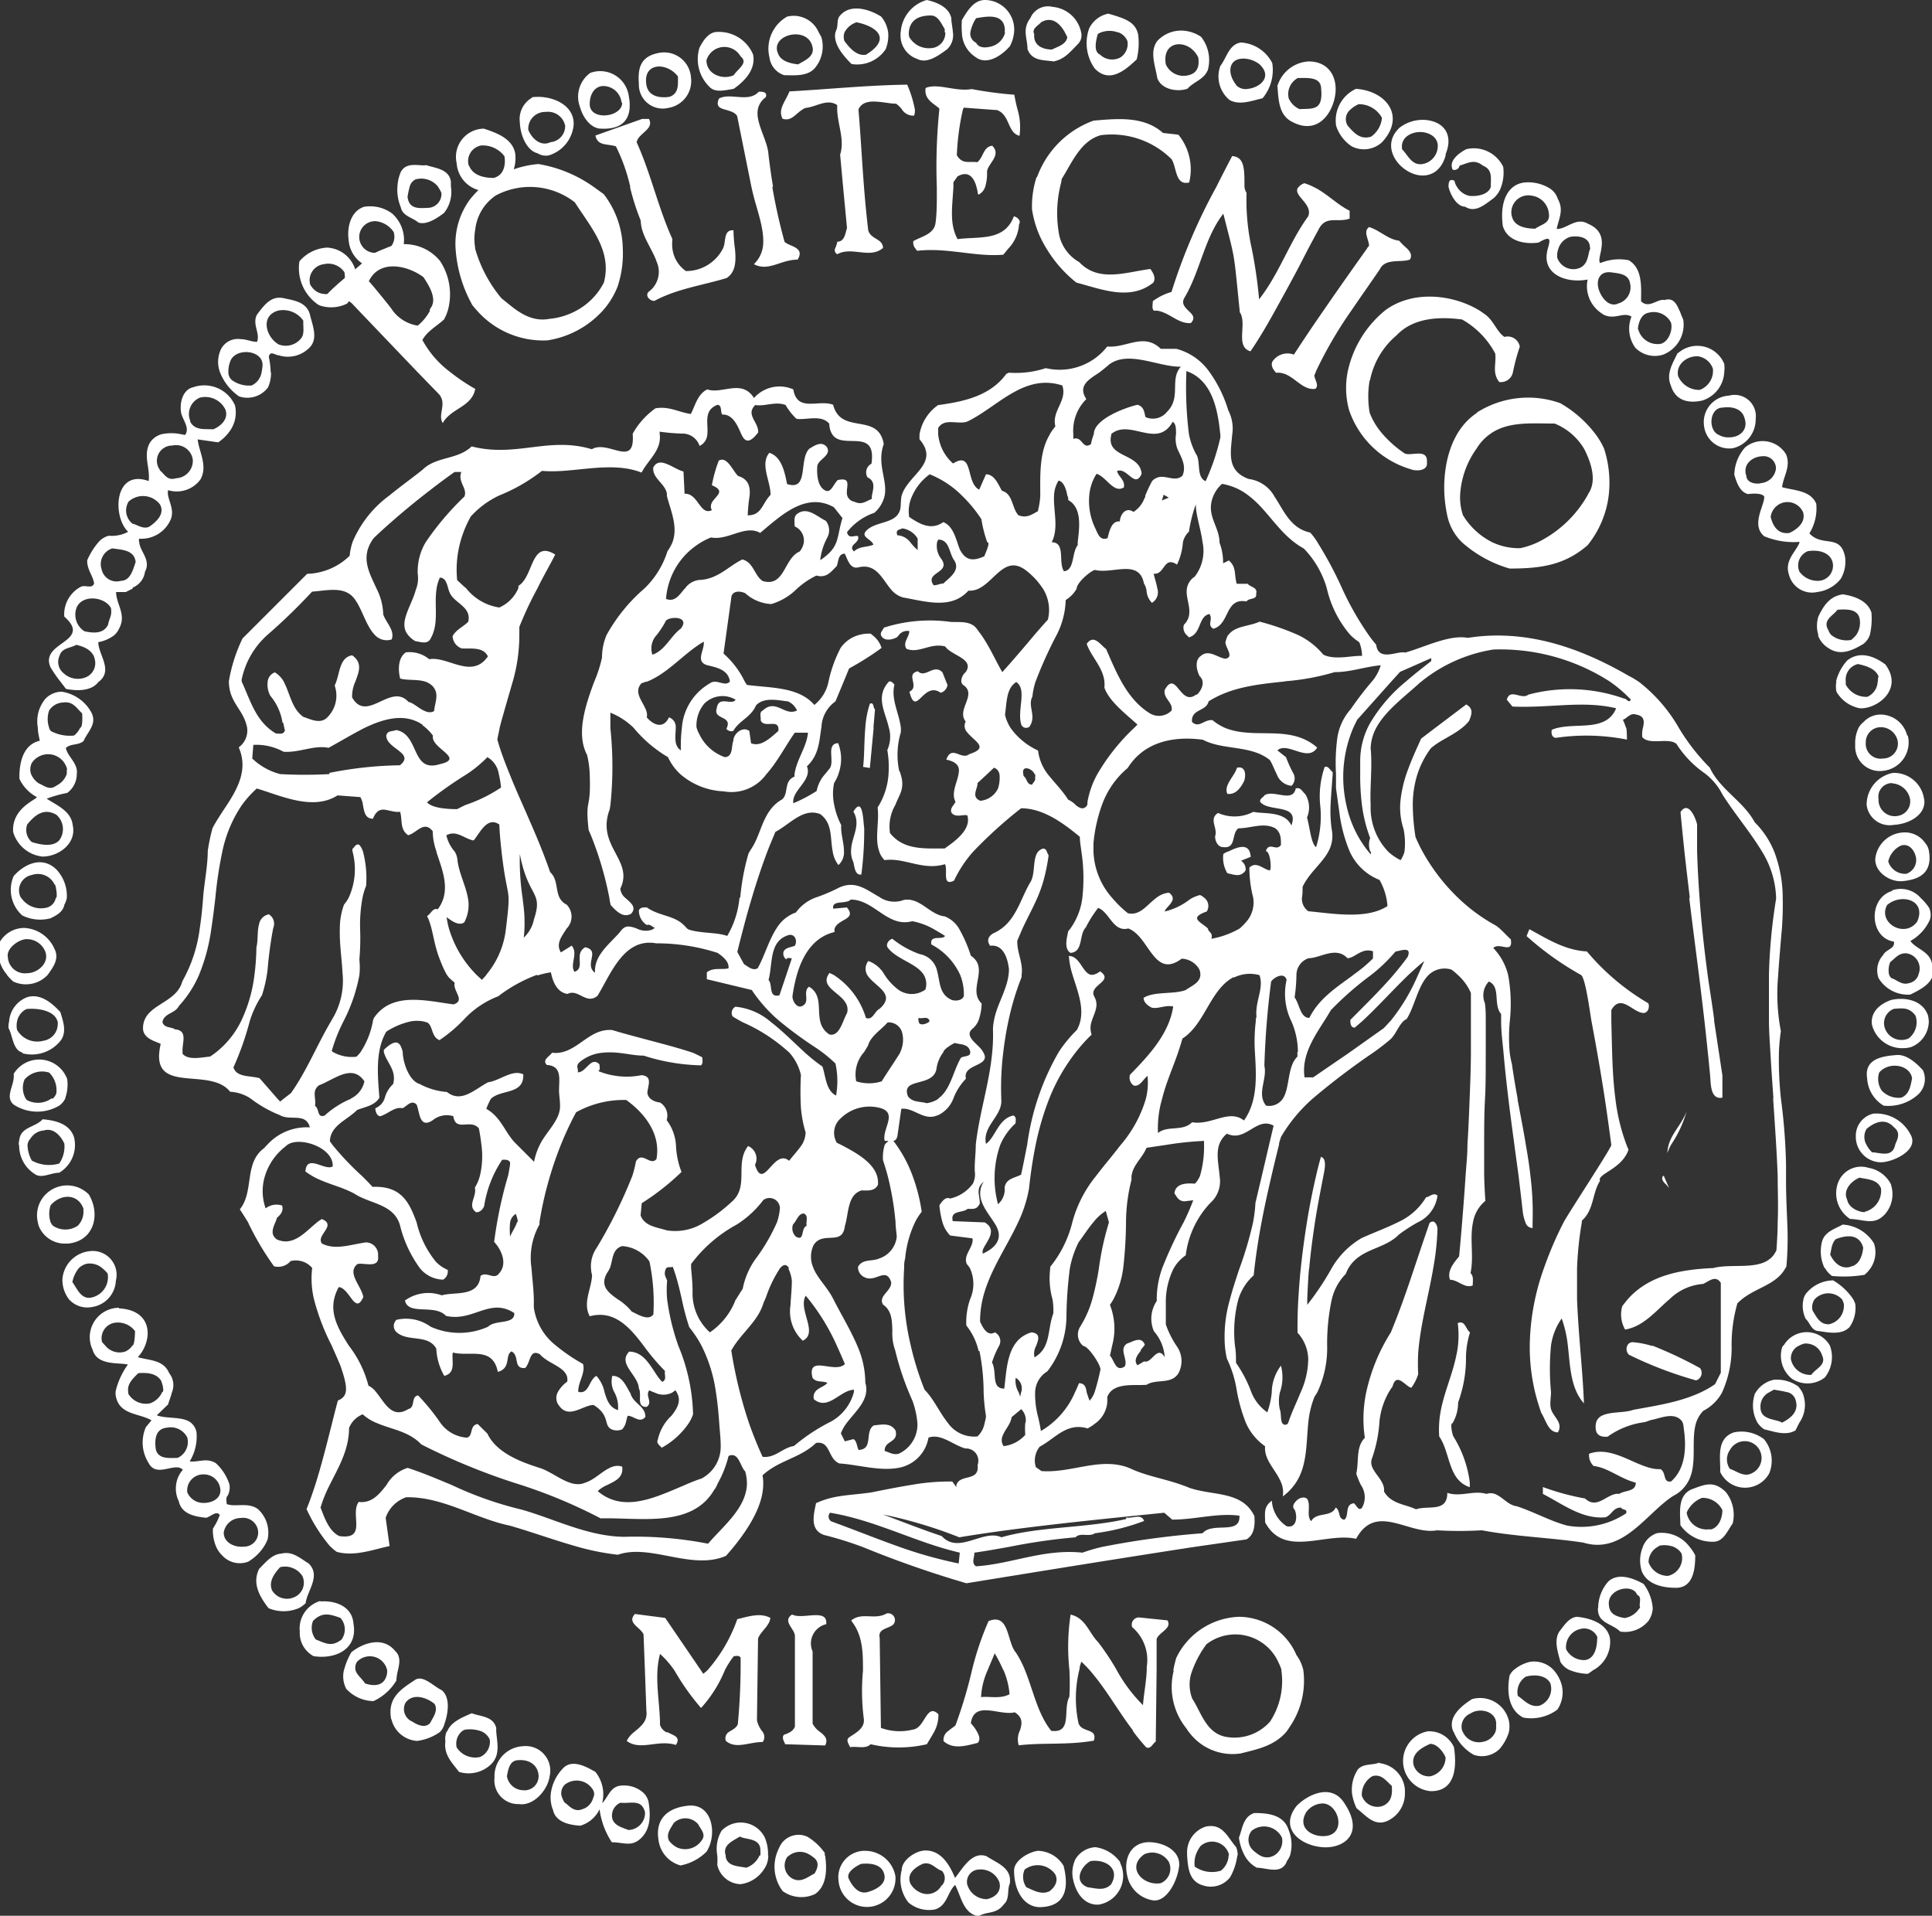 <?xml version="1.0" encoding="utf-8"?>
<svg xmlns="http://www.w3.org/2000/svg" id="Livello_1" data-name="Livello 1" viewBox="0 0 157.25 155.91">
  <rect x="0" y="0" width="157.25" height="155.91" fill="#333333" stroke="none"/>
  <defs>
    <style>.cls-1{fill:#fff;fill-rule:evenodd;}</style>
  </defs>
  <title>poli</title>
  <path class="cls-1" d="M80,102c-.27-.51,1.48-1.73.15-2.52h0l-.06,0-2.54-.1c-.24-.92.83-.64,1.2-1,.51,0,.75.07,1-.44,0-.7-.37-1.18.32-1.78-.8,1.29.24,2.38.87,3.37.28.44,1,1.63-1,2.52ZM77,55.45l.12.29a.78.78,0,0,1-.55.64c-1.44-1-2,2.09-2.55-.09.41-.19.35-.52.29-.84h0c-.08-.36-.16-.7.4-.82.61.6,1.3-.65,2,.09l.29.73Zm-5.89,3.77L70.8,62.5l-.55-.09c.11-.89.08-2.06.18-3.19h0a7.94,7.94,0,0,1,.37-1.95c.37-.14.23.32.42.46l-.13,1.49ZM81.35,63a2.84,2.84,0,0,1-.12,1.17,1.77,1.77,0,0,1-1.44,1c-.79-.32-.19-1-.23-1.44l.81-.75.53-.5a.64.64,0,0,1,.44.5ZM70.11,71.17c-.51.09-.56-.6-.65-1a2,2,0,0,1-.19-.91h0c0-1.11.85-2.08.19-3.21.79-1.3.79.79.88,1.34a27.71,27.71,0,0,1-.23,3.76Zm65.6,22.7a3.11,3.11,0,0,1,.11-.71h0c.29-1,1.08-1.69,1.46-2.72A9.52,9.52,0,0,1,136,93.18a5.08,5.08,0,0,0-.3.69Zm-.29,1.82.43,1a4.07,4.07,0,0,0-.3-.35.79.79,0,0,1-.26-.39.33.33,0,0,1,.1-.28l0,.06ZM74.77,83.12a.46.46,0,0,1,0-.28c.32.1.74-.18.88.23l0,.05c-.14.19-.87.44-.87,0Zm1.62-3.58c.13.7.23,1.4.94,1.77.37.24,1.12.1,1.12-.32a4.18,4.18,0,0,0-.3-1.65,5.26,5.26,0,0,0-2.35-2.48c-.13-.83.89-.32,1.12-.69-.32-.21-.67-.41-1-.6a5.57,5.57,0,0,0-1.67-.6c-2,.55-3.1-1.76-5-1.76-.41.41-1.57,0-1.43.74l1.11-.1c.84,1-.72.91-1,1.72h0a.79.79,0,0,0,0,.28c-1.72.4-2.61,1.9-3.07,3.49h0a12.84,12.84,0,0,0-.36,1.74c0,.47.42,1,.79.79.7-.32,0-1.16.56-1.57,1.08.65.67,1.83.91,2.82a1.67,1.67,0,0,0,.75,1.07c.59.13.88-.48,1.13-1.08a7.46,7.46,0,0,1,.31-.68c.36-1.47-2.28-1.83-1.54-3.09l.1-.16.34.16a6.32,6.32,0,0,1,2.63,3.5c.56.23.7-.55,1.11-.74,1.41-1.24-.42-1.81-1-2.75h0a1,1,0,0,1,.09-1.14A2.47,2.47,0,0,1,72,79.34h0a4.76,4.76,0,0,0,1.1,1.19,1.87,1.87,0,0,0,2.22,0,1.46,1.46,0,0,0-.13-1.19c-.56-.92-2.15-1.25-2.88-2.15-.28-.28,0-.7.32-.79a7.61,7.61,0,0,0,2.23,1.25A1.76,1.76,0,0,1,76.27,79a5.78,5.78,0,0,1,.12.57ZM64,79.34,63.44,81c-.93.23-.52-.88-.89-1.25a2.59,2.59,0,0,0,.09-.4c.23-1.26.08-2.84,1.58-3.26.51-.09.7.51.47.88-.33.14-.84.14-.93.55a.61.61,0,0,0,.23.56c.09-.19.32-.09.46-.09L64,79.34ZM28.56,89.4A2,2,0,0,0,29.66,88c-1-1.48-2.46-.13-3.71.33-.42.35-.34.68-.31,1.09a1.89,1.89,0,0,1,0,.58c.37.23.14,1,.78.79a7.35,7.35,0,0,1,2.15-1.37ZM42.63,76.31a10.13,10.13,0,0,0,.06-1.46c0-.6-.09-1.2-.16-1.8h0a20.78,20.78,0,0,1-.22-3.55c.69,3.62,1.92,3,1.15,5.32a2.81,2.81,0,0,1-.83,1.49ZM40.6,63a7.5,7.5,0,0,1,.18,1.09,12,12,0,0,1-2.89,1.42c-.23.11-.46.22-.68.34-2,0-2.38-.47-2.45-.56A31.37,31.37,0,0,1,38,63h0a10.22,10.22,0,0,0,1.67-1.38A1.91,1.91,0,0,1,40.6,63Zm1.48,36.47c-.12.4-.42.8-.56,1.17a5.72,5.72,0,0,1,0-1.17h0a1,1,0,0,1,.46-.68s.27.68.1.68Zm17.8,6.29a5.64,5.64,0,0,1-2.1,2.67,4.25,4.25,0,0,1-1.41-3.3c0-.63-.06-1.28-.12-1.91,0-.12,0-.23,0-.35a11.43,11.43,0,0,1,3.71-3.21,8.2,8.2,0,0,0,2.17-2,.85.85,0,0,1,1.35.64,4.69,4.69,0,0,1-.23,1.15h0a15.13,15.13,0,0,1-1.8,3.07,6.27,6.27,0,0,0-1,2.37c-.05.06-.54.85-.54.85Zm5.78-6c-.51.19-.14,1.3-.88.88a.92.92,0,0,1-.23-1,1.56,1.56,0,0,0,.16-.2h0c.21-.31.34-.68.72-.68.41.18.14.65.23,1Zm17.45,13.54a3.21,3.21,0,0,1-.08.36,2.32,2.32,0,0,0-.13-.37h0a1.82,1.82,0,0,1-.23-1.16,1,1,0,0,1,.45,1.17Zm8.56,10.22,0,.1c-3.25.75-7.1.6-10.16,1.49-1.48-.7-3.48,1.43-4.86-.1-1.53-.51-3.2-1.16-4.78-1.76a37.25,37.25,0,0,1,6.21,1.86c5-.84,11.72-1.49,16.68-2l.65.56c1.9,0,3.66-.56,5.47-.32.09,1.62-2.18.46-3,1.43a69.18,69.18,0,0,0-8.12,1.1,13.93,13.93,0,0,0-1.66.48c-3.15-.33-5.75.92-8.66,1.11-.42-.28-.1-.74-.14-1.11,1-.14,1.93-.31,2.93-.49a48.14,48.14,0,0,1,5.31-.76c.37-.42,1.11,0,1.58-.33a17.5,17.5,0,0,0,4-1c-.23-.65-1-.15-1.46-.29Zm-15.3,2.36c.58.18,1.16.34,1.75.48l-.09.88a35.57,35.57,0,0,1-4.85-1.36c-1.83-.65-3.66-1.39-5.53-2.07a.47.47,0,0,1-.09-.7c3.1.51,5.87,1.85,8.81,2.77Zm7.1-10.07a1.26,1.26,0,0,0-.35-1.13l-.78.65a1.65,1.65,0,0,1-.16.49h0c-.31.63-.94,1.21-.49,1.87a2.77,2.77,0,0,0,1.76-.92,6.23,6.23,0,0,1,0-1Zm9.4-5.9c-.32.39-.62.81-.29,1.2l.55-.32c.6.23,1.07-1.39,1.67-.33a3.55,3.55,0,0,0-.88-2.12,2.57,2.57,0,0,1,.23-2.46v-.12h0a7.5,7.5,0,0,1,.44-2.54h0a33.42,33.42,0,0,1,1.75-3.75h0a18.65,18.65,0,0,0,.78-1.79l-.74.09c-.47-.05-.56-.32-.79-.65.09-.88,1.11-.83,1.67-.79a2.08,2.08,0,0,0,.41-.63h0A8.52,8.52,0,0,0,98,93.17l0-.32a26.36,26.36,0,0,0-3.12.33l-1.56.23c-.37.87-1.09,1.37-1.22,2.28a1.55,1.55,0,0,0,0,.31,13.89,13.89,0,0,0-.45,3.46h0a35.45,35.45,0,0,1-.23,3.75h0a7.62,7.62,0,0,1-.8,2.54c-.09.15-.18.3-.28.44a5.31,5.31,0,0,1,.18,3.32h0c-.06.27-.11.54-.18.81.37.41.47,1.38,1.21.88.25-.5-.35-1.21,0-1.69a.64.64,0,0,1,.19-.17c.46-.14,1.16-.65,1.44.1-.11.16-.24.3-.36.46ZM88.68,114a2.07,2.07,0,0,0,.41-.69h0a18.76,18.76,0,0,0,.48-1.86c0-.41-1-1.91-1.4-1.91A1.2,1.2,0,0,1,87.9,108a8.52,8.52,0,0,0,1-2.25h0a22.5,22.5,0,0,0,.54-2.52h0a23.16,23.16,0,0,1,.82-3.75v0L90,98.55a4,4,0,0,0-1,.91h0c-.44.52-.82,1.12-1.21,1.64a8,8,0,0,0-.71,2.11h0a32.8,32.8,0,0,0-.28,4,7.42,7.42,0,0,1-1.55,4.39,2.06,2.06,0,0,0-1,1.72h0a7.28,7.28,0,0,0,.26,2.06c.08.36.16.72.21,1.08a6.68,6.68,0,0,0,2.77-3.14q.18-.37.33-.75c.5,0,.57.38.63.75,0,0,.2.63.25.69ZM49.62,103.22a1.32,1.32,0,0,1-.18.33c-.66,1.08.06,1.64.84,2.19h0a4.51,4.51,0,0,1,1.14,1c.51.23,1.35.79,1.76.23a16.41,16.41,0,0,0-.32-4.31,2.93,2.93,0,0,0-2.22-1.25c-.83.24-.75,1.12-1,1.8Zm8.57,17.92c-1.79,3.26-6.08,2.34-9.3,2.43a41.68,41.68,0,0,0-6.51-2.73h0a52.14,52.14,0,0,1-8.09-3.29c-1-1.06-2.38-1.21-3.6-1.73a3.86,3.86,0,0,1-1.17-.72,2,2,0,0,0-1.11,1.11c0,1.77-.84,3.17-1.57,4.63a10.55,10.55,0,0,0-.75,1.85c.28.7.65,1.91,1.53,2.32,2.32.33.83-1.8,1.58-2.78,1.07.13,1.68-.64,2.26-1.38h0a3,3,0,0,1,1.72-1.39c1.23.4,2.4.9,3.58,1.39h0a29.21,29.21,0,0,0,5.67,2c2.65.74,5.38,2.18,8.35,2.22a30.87,30.87,0,0,1,6.85.56c1.28-1.48,3-2.82,3.16-4.72h0a3.47,3.47,0,0,0-.14-1.17c-.42-.41-.52-1.62-1.35-1.25a9,9,0,0,1-.88,2.23c-.07.16-.15.33-.24.49ZM73.28,85.61a2.34,2.34,0,0,0,.16-1.52,1.12,1.12,0,0,0-1.2-.88c-.47.56-1.39,1.12-1.58,1.86-.1.18-.21.36-.32.54h0A2.74,2.74,0,0,0,69.69,88a3.43,3.43,0,0,0,2.08,0c.09-.19,1.55-2.36,1.51-2.37Zm3.09,3.79c1-.71,1.21-2.24,1.84-3.31.2-.16.73-.09.75-.37a.41.41,0,0,0,0-.19c-.19-.6-.79-.51-1.25-.65-.18.07-.92.51-.92.74A2.85,2.85,0,0,0,76.22,87c-.28,1.52-2.92.65-2.32,2.22a1,1,0,0,0,.45.34c.34.13.75.12,1.08.22a2.33,2.33,0,0,0,.94-.35ZM84.21,63c-.2-.48-1.09-.77-.92,0h0c0,.06,0,.13.07.2.23.18.23.69.65.65.09-.19.32-.33.23-.56a.41.41,0,0,0,0-.29Zm27.31,6.28a1.62,1.62,0,0,1,0-1.08,11.86,11.86,0,0,1-.67-2.7,18.86,18.86,0,0,1-.14-2.5h0c0-.36,0-.71,0-1a6.32,6.32,0,0,1,.76-3.07,12.69,12.69,0,0,1,2.92-3.43h0c.7-.61,1.43-1.18,2.1-1.7v-.24l-2.54,1.12-.74.82-2.74,3.07c-.12.23-.23.46-.34.7h0a10.22,10.22,0,0,0-.8,3.77h0a10.57,10.57,0,0,0,.26,2.5h0a9,9,0,0,0,1.68,3.63l.31.37c0-.07,0-.14,0-.22ZM23,58.84a4.5,4.5,0,0,0-1-2.22,1.91,1.91,0,0,1-.21-1.17.89.89,0,0,1,.58-.73,2,2,0,0,1,.84,1c.42.87.59,2,1.48,2.62.55.18,1.34.6,1.9.09a2.49,2.49,0,0,0,.65-2.64,2.52,2.52,0,0,0,.12-.29h0c.31-.85.31-2,1.3-2.17.88.61.55,1.38.25,2.17h0a2.87,2.87,0,0,0-.25,1.26c1.21,2.13,3.15-1.25,4.59.37.51.05,1.39,1.16,2.08.74.1-.83.42-1.39-.09-2a1.53,1.53,0,0,0-.55-.37h0c-.67-.25-1.52-.1-2.12-.28-.18-.69-.18-1.71.47-2.13a2.52,2.52,0,0,1,1.9.56c1.48-.28,3.47,1.67,4.77-.23-.37-.79-1.35-.61-2.13-.65a1.1,1.1,0,0,1-.74-1s0,0,0,0c.28-.53.87-.76,1.27-1.17.28-1.16-1-1.48-1.43-2.22a1.53,1.53,0,0,1-.16-.37h0c-.14-.45-.23-1-.72-1a3.36,3.36,0,0,0-.28,1c-.17,1.22.16,2.51-.32,3.65-.06.13-.12.26-.19.38-.28.42-.84.18-1.2.14a2,2,0,0,1-.57-.47c-.87-1,.24-2.34.6-3.7h0A2.48,2.48,0,0,0,34,46.7a4.65,4.65,0,0,1,.64-2.56h0a22.82,22.82,0,0,1,3.16-3.73l0,0c.27-.67-.57-1.18-.25-2H37c-.86.61-1.76,1.29-2.66,2-1.39,1.1-2.77,2.28-3.92,3.38a3,3,0,0,0-.26.4h0c-.75,1.37-.05,2.52.51,3.76A4.78,4.78,0,0,1,31.19,50c.19.56.71,1.07.75,1.64a1,1,0,0,1-.06.4,1.31,1.31,0,0,1-1.4-.4c-.66-.69-1-2-1.52-2.75-.78-1.25-2.22-.84-3.56-.74a46.45,46.45,0,0,1-3.6,3.49h0a6.66,6.66,0,0,0-2.13,3.66l0,.17c.59,1.25,1,2.73,2.1,3.72a4.42,4.42,0,0,0,.68.5c.28,0,.6.13.74-.24-.05-.22-.1-.44-.14-.65ZM34.42,59c-1.44-1-3.16-.53-4.77.25-1,.51-2.06,1.15-2.91,1.61-1.2-.24-2.36.41-3.66.32a4.6,4.6,0,0,0-2.46-.56l-.09,1.11A5.17,5.17,0,0,0,22.81,63h0a38.39,38.39,0,0,0,4,0l0-.1a31.35,31.35,0,0,1,5.74-.62c1.26-1-1.11-1.34-1.11-2.41.09-.46.56-.32.79-.46,1.94.33,1.2,3.52,3.57,2.78,2.13-.47-.79-1.3-.56-2.32a4.13,4.13,0,0,0-.89-.88ZM60.25,73.05a18.74,18.74,0,0,1,.67-3.58l.15-.27c.77-1.07.9-2.46,1.77-3.47a2.88,2.88,0,0,1,.83-.68c.55-.51.09-1.48,1-1.85a1.23,1.23,0,0,1,0-.2h0c.17-1.21,1-2.23,1.09-3.37H64.69C64,60.59,63.28,62,62.38,63h0a3.51,3.51,0,0,1-3.49,1.4A5.74,5.74,0,0,1,55.37,63h0a4.36,4.36,0,0,1-1-1.38,10.62,10.62,0,0,1-2.8-2.39h0A5.73,5.73,0,0,0,49.68,58c0,.41,0,.83,0,1.26h0a30.05,30.05,0,0,1,0,6.28h0l-.06.34c-1.12,3,2,4.11.87,6.44a1.1,1.1,0,0,0,.44.78c.42.39.91.73.44,1.26-.64.37-1.2-.19-1.66-.7a3.82,3.82,0,0,1-.11-.57,27.64,27.64,0,0,0-1-3.76h0c-.21-.61-.43-1.2-.69-1.78-.3-2.77.2-1.43.09-4.51h0a7.6,7.6,0,0,0-.22-1.61c-.9-1.7-.14-4,.58-5.94A10.62,10.62,0,0,0,49,53.51a4.67,4.67,0,0,1,.37-1.83,13.8,13.8,0,0,1,3.06-3.77h0a7.16,7.16,0,0,0,1.9-3.06,3.32,3.32,0,0,0,.4-.71h0c.47-1.25-.12-2.53-.45-3.77a1.33,1.33,0,0,0,0-.19c-.13-.83-1.2-1.25-1.11-2.13.51-1,1.67.14,2.46.32l.09,1.81a.94.94,0,0,1,.6.19c.61.45.86,1.52,1.62,1.15-.26-.48.16-.83.42-1.15s.32-.57-.42-.88a11.51,11.51,0,0,1,.56-2c.69-.41,1.16.88,1.58,1.25.88.26,1,.93.93,1.63h0a12.29,12.29,0,0,0-.15,1.57c1.11,0,1.16-.89,1.77-1.57a.81.81,0,0,1,.09-.1c0-1.11-.88-2.5-.1-3.42,1,.32,1.25,1.57,1.44,2.54,1.81.6.93-2,1.81-2.87.46-.28,1-.65,1.43-.14.42.7-.74,1-.78,1.58s0,1.53.55,1.9.7-.37,1.11-.79c1.27-.28.58.67.79,1.3a.74.74,0,0,0,.56.46c.6.28.88,0,1.43-.23l0-.22h0c.1-.58.35-1.2-.35-1.53a.79.79,0,0,1,.32-1.11c.44-3-2.34-1.09-3.19-2.39a1.66,1.66,0,0,1-.24-.86c-.64-.79-1.94-.27-2.68-.41a5,5,0,0,1-.88-1.12c-.84-.32-1.72.14-2.46,0-.83.79.28,1.39.23,2.23,0,0-.08.11-.12.15-.67.82-1,.54-1.25,0s-.64-1.65-1.55-1.6c-.18-.23,0-.79-.41-.79-1.16.46-.71,1.53-.81,2.4a1.1,1.1,0,0,1-.63.94,1.47,1.47,0,0,0-1.25-1,15.89,15.89,0,0,1-2-.16l0,.16c.2,1.34-.93,2.11-1.47,3.17-2.54-1-5.61.1-8.11-.14a14.25,14.25,0,0,1-3.47,2,7.31,7.31,0,0,0-2.32,1.71,9.19,9.19,0,0,0-.85,2.07h0a8.61,8.61,0,0,0-.26,3.12c.08.06.68.64.72.64a4.23,4.23,0,0,0,2.71,1.58,3,3,0,0,0,1.55-1.57,1.11,1.11,0,0,0,0-.19c1.26-.74,1-3.8,3-2.55-.46.92-1,1.82-1.44,2.74h0a29.09,29.09,0,0,0-1.48,3.15c0,.21,0,.42,0,.62a13.63,13.63,0,0,1-.52,3.77s-1,3.42-1.07,3.78-.14.64-.2,1c.28,1,.63,1.89,1,2.81s.7,1.68,1.07,2.51c.54,1.24,1.1,2.49,1.6,3.77h0c.22.56.43,1.13.63,1.7.61.55.44,1.42.76,2.07h0a1.23,1.23,0,0,0,.58.57,1.39,1.39,0,0,1,0,1.95h0c-.4.63-.9,1.23-.47,1.94l.88-.55c.56.65-.18,1.53.23,2.13.93-.32-.09-1.48.88-2,1.26.28-.13,1.39.79,2.08-.08-1.35,1-2.19,1.9-3.17.26-.29.4-.6.84-.6a2.31,2.31,0,0,1,.64.16h0a1.63,1.63,0,0,0,1.24.11,1.75,1.75,0,0,0,.25-.16c-.24-.09-.37-.32-.65-.23A1.38,1.38,0,0,1,52,74.08c.14-.27.42-.23.65-.23,1,.71,2.19.63,3,1.43.32.3.23.34.69.45,1,.23,2.08.16,2.85.44a7.43,7.43,0,0,0,1-3.12Zm45.39,12.56a6.29,6.29,0,0,0-.53-2.49h0a5.1,5.1,0,0,1-.39-3.38c-.19-.65-1-.23-1.26.14a68.43,68.43,0,0,0-.55,6.86c.25,1.1-.65,2.27.14,3.24a1.34,1.34,0,0,0,1.37-.58h0c.58-.9.34-2.6,1.18-3.41,0-.12,0-.25,0-.38Zm7.52-2.5a15.7,15.7,0,0,0,2.2-3.64l.57-1.26c-.43.34-.86.73-1.29,1.13-1.26,1.21-2.51,2.61-3.78,3.78l-.59.51c-.3,0-.35-.25-.36-.5h0V83c1.18-1.19,2.42-2.4,3.49-3.64.42-.5.83-1,1.18-1.5.33-.84-.5-.51-1-.42a13.24,13.24,0,0,1-2,1.92h0a26,26,0,0,0-3.26,2.85q-.27.47-.57.93h0c-.88,1.38-1.82,2.83-1.57,4.54h.7l2.92-2,2.82-2c.17-.17.32-.34.48-.52ZM39.57,79.34a7,7,0,0,0,1.61-3.77c.45-3.67.13-2-.36-6.28h0c-.08-.73-.15-1.46-.18-2.19-1-.69-1.58.7-2.09,1.3-.78-.14-1.39-.88-2.22-.42A3,3,0,0,0,37,69.29a1.53,1.53,0,0,1,.23.67c.11,1.05.66,2.06.85,3.1a3,3,0,0,1-.29,2c-.42.32-1-.09-1.44-.42a7.15,7.15,0,0,0,.19.92h0a8.92,8.92,0,0,0,2.25,3.78h0l.43.4c.13-.13.26-.27.37-.4Zm4.12,0a12.12,12.12,0,0,0-3.14,1.74,7.43,7.43,0,0,0-2.64,1.73,12.16,12.16,0,0,1-2.14,1.84c-.69-.28-.51-1.16-1-1.44l-.33-.09h0a3,3,0,0,0-1,0,6.1,6.1,0,0,0-2,.84c-.92,1.58-.69,3.64-.56,5.37-.38.65-1.17.75-1.81,1-.83.84-2.17,1.25-2.22,2.55l.23.32h0a23.78,23.78,0,0,0,2.4,2.52c.3.3.59.59.84.87,2.38-.1,3,1.3,3.59,2.89h0a7.83,7.83,0,0,0,1.6,3.24,3.12,3.12,0,0,0,.93.63.78.78,0,0,1-.37.79,2.51,2.51,0,0,1-1.87-.9,9.9,9.9,0,0,1-1.65-3.55,1.59,1.59,0,0,0-.07-.2h0c-.59-1.52-2.44-1.55-3.64-2.35-1.09-.59-2.32-.81-3.4-1.42-.2-.12-.39-.24-.58-.38.09-1.49,1.62,0,2.22-.42.09-1.54-2.75-2.49-3.73-1.72l-.16.14a4.79,4.79,0,0,0-1.63,2.38h0a4.19,4.19,0,0,0,.06,2.62,1.44,1.44,0,0,1,1.34-.23c.14.47-.14.75-.42,1a2.2,2.2,0,0,1-.13.36c-.2.5-.43,1,.13,1.4,1.3.58,2.26-.56,3.13-1.28a2.85,2.85,0,0,1,.53-.38c.18.08.4.19.45.4.11.49-.84,1.05-.45,1.59,1.07.56,2.32.09,3.57-.09a1,1,0,0,1,1,1.11c.14,1.06-1.2.51-1.67.65a.82.82,0,0,0-.28.35c-.28.68.63,1.59.75,2.33a.93.93,0,0,1-.1.2c-.27.52-.54.35-.81,0s-.68-1-1.09-1a3.59,3.59,0,0,0-.38,1h0c-.28,1.35.43,2.55,1.2,3.76a9,9,0,0,1,1.6,3.26,1.76,1.76,0,0,1,.62.52h0c.71.86,1.28,2.22,2.63,1.38.6-.14.18-1,.79-1.11a17.91,17.91,0,0,1,1.82,2.24A2.88,2.88,0,0,0,38,117c.55-.14.18-1,.88-1.11l.79.78c.74,1.58,2.77,2.32,4.21,2.78,1.25.37,2.55,1.76,3.76,1.21,1.06-.33,1.94-1.67,3-1.3.12.89-.56,1.17-1.21,1.49h0a2.68,2.68,0,0,0-.78.5c2.06,1.76,4.6.56,6.87-.4.51-.22,1-.44,1.57-.62a2.92,2.92,0,0,0,1.57-2.64c0-.63-.08-1.26-.12-1.87h0c-.06-.86-.14-1.7-.27-2.52h0a12.13,12.13,0,0,0-1.17-3.78,9.32,9.32,0,0,0-1-1.51,20.06,20.06,0,0,1-.6-2.25h0c-.16-.7-.32-1.4-.54-2.08-.06-.19-.13-.39-.2-.58-.34.08-.51-.07-.61.28s0,.47.15.83a8.79,8.79,0,0,0,0,1.54h0a18.68,18.68,0,0,0,.91,3.77h0a15.39,15.39,0,0,1,1.2,5.58,3.4,3.4,0,0,1-.35.72,6.31,6.31,0,0,1-2.2,2c-.18-.19-.46-.38-.32-.65a3.74,3.74,0,0,1,1.11-1.95c.47-.6.83-1.2.44-1.89h0a1.45,1.45,0,0,0-.12-.19,2.46,2.46,0,0,1-.29.21,1.56,1.56,0,0,1-1.35,0h0a4.89,4.89,0,0,1-.48-.2c-.37.43.33,1-.23,1.35-.72,0-.48-.67-.54-1.15A.68.68,0,0,0,52,113c-.05-1.11-1.76-2-.79-3,1.44,0,1.95,1.76,2.69,2.46.42-.19.14-.61.23-.88a17.8,17.8,0,0,1-1.7-2h0C51.25,108,50,106.59,48,107.12c-.59-1.1.14-2.21.19-3.34a2.71,2.71,0,0,1-.09-.57,2.63,2.63,0,0,1,.46-1.65,39.56,39.56,0,0,0,2.91-5.87h0a9.09,9.09,0,0,0,.29-1.17c.51-.88,1.16.41,1.67-.19.37-2-.91-3.7-2.46-4.81a8,8,0,0,0-4.08,1,26.56,26.56,0,0,0-1.24,2.65,29.7,29.7,0,0,0-1.74,6.28l0,.2a5.55,5.55,0,0,0-.65,3.55h0c.06.83.17,1.67.19,2.53,0,.23,0,.46,0,.68a4.77,4.77,0,0,0,1.78,3.08h0A14.4,14.4,0,0,0,47.45,111c.23.73-.44,1.55-.38,2.28a.06.06,0,0,1,0,0,.88.88,0,0,0,.37,0h0c.54-.18.56-1,1.1-1.31a2.81,2.81,0,0,1,.66,1.31c.19.64.39,1.26,1.1,1.48a2.54,2.54,0,0,0-.31-1.48,1.83,1.83,0,0,1-.15-1.31c.69,0,1,.59,1.3,1.12.05.11.12.21.18.32.23.83,1.21,1,1.21,1.9-.47.56-.93-.09-1.44-.09-.07.18-.1.38-.16.58h0a1.23,1.23,0,0,1-.3.53,1.17,1.17,0,0,1-.65.06c-1-.25-.17-1.13-1.67-2.05-.83,0-2,1.16-2.78.09a1,1,0,0,1-.12-1.15h0a2.62,2.62,0,0,1,.76-.84c.18-1.16-1.53-1.39-2.23-2.23-.87-.46-.74.7-1.2,1.12-1,.09-.42-1-1.11-1.35-.56.33,0,1.35-1.11,1.67-.42-2.13-2.32-1.21-3.66-1.58-.14.56.32,1.67-.7,1.9a4.88,4.88,0,0,1-.65-2.22,1.44,1.44,0,0,0-.18-.25c-.76-.86-2.2-.32-3.06-1.09a.68.68,0,0,1,0-1,3.41,3.41,0,0,1,2.78.56,5.7,5.7,0,0,0,4.68,0c.6-.6,2.18-.14,2.13-1.11-2-1.3-3.34.74-5.56.23-.93-1-3.06,0-3.34-1.25a3.24,3.24,0,0,1,3-.42c1-.32,3,.19,3.15-1.58.51-.41,1.11.38,1.53-.23.67-.75.2-1.88-.42-2.54a34.46,34.46,0,0,1,1.14-5.41h0c.06-.31.12-.62.16-.94s-.37-.37-.65-.33A9.37,9.37,0,0,0,39.43,98c0,.28-.32.7-.69.65-.74-.56.09-1.25-.09-2a3.42,3.42,0,0,0,.42-1h0a6.83,6.83,0,0,0,.11-2.51h0c-.05-.47-.13-.92-.2-1.3-.65-.83-1.9.32-2.08-1a1.8,1.8,0,0,0-1.67.32c-1.16.79-1.07-.83-1.34-1.29-.42-.37-.75.13-1.12.32-.65-.14-1.11.42-1.81.65-.27,0-.41-.37-.41-.65a1.31,1.31,0,0,0,.76-.81A2.4,2.4,0,0,1,32,88.22c.3-1.14-.54-1.74-.76-2.61a1,1,0,0,0,0-.17c1.05-1,1.34-.61,1.54.17,0,.79.49,2.35,1.38,2.61a5.61,5.61,0,0,0,2.22.65c1.16.92,2.22-.19,3.34-.79,1-.14,1.94-1.07,2.87-.65.07,1.69-1.81,1.19-2.64,2a6.53,6.53,0,0,0-.37.81c1.25.7,1.53,2,2.45,2.87l.09.09,1.35,1.35a5.23,5.23,0,0,1,.45-1.35c.52-1.11,1.75-2.07,1.66-3.3,0-.31-.05-.62-.07-.93-.07-.92.37-2.22-1-2.3-.42-.42.23-.69.42-1a2.07,2.07,0,0,0,.61,0c1.59-.23,2.52-2,4.3-1.84,1.74.54,4.88,1.27,6.56,1.85.25.11.5.23.76.37,0,.19.09.47-.1.65a16.28,16.28,0,0,1-4.67-.79c-.7,0-1.4-.17-2.07-.23h0a6.1,6.1,0,0,0-1.35,0h0a3.35,3.35,0,0,0-1.84.8c-.28.33-.05.42-.1.79.7,0,1.07-1.35,1.76-.65,0,.19.1.42-.09.55a6.15,6.15,0,0,0,3.52.33c.93.09.51.83.47,1.44a.77.77,0,0,0,.32.53h0a1.44,1.44,0,0,0,.7.25,1.24,1.24,0,0,1,.55,1.44,3.74,3.74,0,0,1,.76,2.08h0a6.78,6.78,0,0,0,.45,2.14l-.41.38h0a19.47,19.47,0,0,1-2.83,2.16l-.09,1c.35.89,1.32.95,2.13,1.21a4.33,4.33,0,0,0,3-.62h0a12.52,12.52,0,0,0,2.28-1.7c1.46-1.24.22-3.13,1.34-4.54a1.11,1.11,0,0,1,.56,1.53c.69,2.22,1.53-1.39,2.78-.33.32-.42.69-.81,1-1.25h0a2,2,0,0,0,.34-1.06,9.68,9.68,0,0,1-.38-2,23.79,23.79,0,0,1,0-2.67,4.07,4.07,0,0,0-.94-1.82,13.83,13.83,0,0,0-3.83-2.49h0c-.27-.15-.54-.3-.79-.46a.57.57,0,0,1,.23-.79,5.15,5.15,0,0,1,2.88,1.24h0c.9.69,1.76,1.56,2.62,2.35a14,14,0,0,0,1.58,1.28c.28.83.28,1.94,1.11,2.36A6.71,6.71,0,0,0,68,86.55a11.56,11.56,0,0,0-1.76-1.39,33.24,33.24,0,0,1-2.72-2h0a12,12,0,0,1-2.33-2.59l-3.66-.88,0-.31,0-.25c.55-.42,1.16-.19,1.76-.32.09-.56-.51-1-.88-1.26a16.22,16.22,0,0,0-5-.78c-2.63-.47-3.68,2.48-4.77,4.26-.92.79-1.57-.6-2.45-.14-.86-.13-1.2-1-1.35-1.76a6.4,6.4,0,0,0-1.07.25ZM35.52,69.28a5,5,0,0,1-.3-1.63c-.7-.93-1.34.18-2,.32-.69-.46-.46-1.25-.65-1.9-1,.09-1.67-.74-2.22.56-.64,0-.71-.59-.81-1.12h0a1.72,1.72,0,0,0-.21-.64l-1.86-.14c-2,1.29-4.67,0-6.57-.56a8.69,8.69,0,0,0-1.2,1.33,10.53,10.53,0,0,0-1.6,3.78,33.08,33.08,0,0,0-.57,3.78c-.1.84-.2,1.69-.33,2.52h0a15.23,15.23,0,0,1-1,3.76h0a9,9,0,0,1-1.64,2.53c-.31.62-1.14.56-1.33,1.25h0s0,.06,0,.09c.13.47.83.37,1,.56,1.12.09.56,1.13.63,1.84a.77.77,0,0,0,0,.15c.47.56,1.58.28,2.23.23a6.42,6.42,0,0,0,.53-.38h0a7.32,7.32,0,0,0,2-2.5,12,12,0,0,0,1.09-3.77h0a18.89,18.89,0,0,0,.16-2.24c.15-.61.05-1.26.21-1.86a1,1,0,0,1,.8-.83.88.88,0,0,1,.42.88c0,.09-.05.18-.07.28h0a31.55,31.55,0,0,0-.44,3.24A10.85,10.85,0,0,1,21.32,81a8.23,8.23,0,0,0-1,2.13A23.84,23.84,0,0,1,19,86.87c.27.84,1.39.65,2.13.88l1.44,1.65.23.25.31-.25.57-.44c1.3-1.83,2.12-3.92,3.26-5.84.05-.1.11-.19.16-.28a6,6,0,0,0,.78-3.63c-.06-1.21-.26-2.45-.22-3.64A5.63,5.63,0,0,1,28,73.62a3.26,3.26,0,0,0,.38-.56,5.59,5.59,0,0,0,.31-3.78,1.18,1.18,0,0,1,0-.2c.18-.14.28-.46.56-.32a1.62,1.62,0,0,1,.29.53,8.48,8.48,0,0,1,.26,2.8,5.2,5.2,0,0,0-.3,1h0a12.17,12.17,0,0,0-.19,2.51h0a20.16,20.16,0,0,1-.06,2.5,5.94,5.94,0,0,1,0,1.27,13.58,13.58,0,0,1-1.31,3.78A13.62,13.62,0,0,0,27,85.53l.09.08h0A3.14,3.14,0,0,0,29,86a2.11,2.11,0,0,0,.35-.38h0a6.83,6.83,0,0,0,1-2.5c0-.09.05-.18.08-.27,1.48-2.18,4.31-1.39,6.49-1.11,1-.32-.1-1.11.09-1.76-.49-.46-.61-.34-1.25-2-.51-1.34-.52-2.47-1-3.43.32-.18.46-.69.87-.55a2.91,2.91,0,0,0,.46-.89c.38-1.28-.19-2.59-.57-3.78Zm64.89,10.24c-1.92,1-2.33,3.83-4.17,5-.1.37-.22.73-.34,1.1h0c-.43,1.26-1,2.52-1.31,3.79h0a8.58,8.58,0,0,0-.34,2.8c.79-.65,2-.09,2.78-.88,1.58.28,3-1.11,4.22-.14,1.15-1.62,1-3.69.89-5.57a13.69,13.69,0,0,1,.07-2.49c0-.13,0-.25.06-.37-.14-1.24.63-2.34.24-3.4h0v0a2.88,2.88,0,0,0-2.08.2ZM92.58,32.94c.51.14.55.56.65,1A1.47,1.47,0,0,0,95,33.5c1-1,.41-2.23.82-3.2a1.77,1.77,0,0,1,.29-.46c-1.8.05-4.3-1.39-5.88-.14-.07.08-.73.6-.73.6-.84.56-1.81,1.07-1.08,2.18a3.61,3.61,0,0,0-1.06,2.85c0,.14,0,.27,0,.39.74-.27.74.93,1.44.42a4,4,0,0,1,.23-.81c0-1.25,2.68-2.2,3.57-2.39Zm2.13,7.32-.14.47.56-.23-.42-.24Zm-9.26-4.93a5.21,5.21,0,0,1,.45-.63c-.32-1.29,1-2.08.56-3.33-3.1-1-5.23,1.71-7.69,2.92-.74.32-1.9-.33-2.41.55,0,.17,0,.33,0,.49a3.6,3.6,0,0,0,1.21,2.39c1.71-1.07,1,1.57,2.13,2.13l.55-1.25c.7,0,1,.83,1.3,1.34a1,1,0,0,1,.58.42c.32.46.37,1.14.76,1.57.7.28,1.12-.09,1.58-.32a6.39,6.39,0,0,0,.2-1.25c0-1.62-.1-3.58.78-5ZM74.69,44.14v-.31A1.73,1.73,0,0,0,73.44,43c-.28.14-.55.09-.41.56a1.45,1.45,0,0,1,1.1.62,3.86,3.86,0,0,0,.56.58v-.57Zm2.26,0a.74.74,0,0,0-.59-.22,1.28,1.28,0,0,0-.09.22,1.72,1.72,0,0,0,.28,1.26c1,1.26-1.35,1.12-.56,2.23.33,0,.51-.14.79-.14.46-.46,1.43-1.06.88-1.9-.3-.4-.36-1.1-.71-1.45Zm3.41,0a10,10,0,0,1-.48-1.88,10.8,10.8,0,0,0-1.56-1.9,7.78,7.78,0,0,0-2.65-1.76,4.32,4.32,0,0,0-1.43,1.77h0a2.93,2.93,0,0,0-.24,1.7c.88.6,1.8,1.11,2.78.42.68.29.91,1,1.14,1.65.06.2.13.39.2.57.51,1,1.16.93,2,.56,0-.07.53-1.13.25-1.13Zm5.78-5a2.51,2.51,0,0,0-.35,1.21h0c-.06,1.23.4,2.64-.19,3.78h0v0c1.16,0,.51,1.66,1,2.36.88-.09.61-1.48,1.12-2.13a2.11,2.11,0,0,1,0-.25c.12-1.1.39-2.77-.77-3.41,0-.1,0-.23-.08-.37-.06-.38-.26-1.14-.7-1.21Zm7.07,1.21a11.21,11.21,0,0,1,.57-1.21c.83-.83,1.71.23,2.46-.42.37-.83-.14-1.57-.42-2.22a2.36,2.36,0,0,1-.1-1.18c0-.43,0-.82-.27-1-1.25,2.27-3.47-.28-5,1a.14.14,0,0,0,0,.07h0c-.47,1.91,2.33,1.43,2.47,3.17-.56,1.25-1.16-.55-2-.23.09.46.69.74.55,1.34-.83.51-1.43-.88-2.22-1.11a3.89,3.89,0,0,0-.6,1.86A5.09,5.09,0,0,0,89.15,43c.18.37.37,1.06,1,.79.14-.56.33-1.44,1-1.35,0-.46.42-1.25,1.11-.78a2.23,2.23,0,0,0,.87-1.06,1.11,1.11,0,0,0,.09-.19ZM53.45,51.68a7.35,7.35,0,0,0,.76-1.18c.42-.37,1.95-.32,1.21.65a4,4,0,0,0-.56.53c-.53.61-1,1.36-1.76,1.6a1.59,1.59,0,0,1,.35-1.6Zm3.24,7.54a2.78,2.78,0,0,1,.63-1.95,2.09,2.09,0,0,1,2.55-.33c-.28.51-1.39-.37-1.53.7-.3.89,1.07.62.88,1.41a.93.93,0,0,1-.1.26.52.52,0,0,0,.56.18,2.11,2.11,0,0,1,.18-.27h0c.5-.64,1.31-.95,1.67-1.81.65-.7,1.77-.42,2.6-.33a1.44,1.44,0,0,1,.74.74c-1,.51-1.71-1-2.78,0-.32.14-.14.51-.18.79.25.67,1.34-.06,1.44.62h0a.78.78,0,0,1,0,.26c-.74.65-1.43,1.3-2.22,1l-.14-1c-.56-.42-1.3.24-1.3.79-.18.46,0,1.29-.69,1.34a3.62,3.62,0,0,1-2.09-1.89,2.12,2.12,0,0,1-.21-.51ZM99.32,35.33c-.19-1.92-.62-4.15-2.43-5l-.33-.14c0,.05,0,.09,0,.14a30.76,30.76,0,0,0,.21,5h0a5.7,5.7,0,0,0,.57,1.61c.42.55,0,1.9.79,2.22a17.84,17.84,0,0,0,1.2-3.57c0-.08,0-.16,0-.25ZM55.72,47.91c-.44.53-.8,1.11-1.51.83a5.72,5.72,0,0,1,.12-.83,5.81,5.81,0,0,1,2.39-3.55,5.55,5.55,0,0,1,1.15-.62c1.4.27,2.79-1.07,4-.37,1.62-1.34,3.7-3.39,6-2.09l.7.88c-.51,1.64-.17,2.33-1.81,3.43a5,5,0,0,1,.57-1.83,1.25,1.25,0,0,0-.11-1.37c-.74-.36-1.53-1.2-2.36-.55-.28.23-.18.65-.18,1a1.25,1.25,0,0,1,.74,1.33h0a1.53,1.53,0,0,1-.33.71c-1.3.55-1.2,2.92-3,2.41-.69-.42-.74-1.53-1.67-1.76-1.15.56-2,1.62-3.52,1.67a1.62,1.62,0,0,0-1.18.74Zm10.5,55.31a2.22,2.22,0,0,1,0-1.89c.75-1.21,2.37.14,2.55-1.58a2.45,2.45,0,0,0,.08-.29h0c.23-1,.22-2.25,1.27-2.58.5,0,1.06.09,1.34-.46a2,2,0,0,0-.08-.74h0c-.37-1.15-1.78-1.91-2.92-2.51h0L68.11,93a1.57,1.57,0,0,1,.33-2,3.35,3.35,0,0,1,3.33-.79c1.26.46,0,1.71.24,2.64.55,0,.2,0,0,.32a3.39,3.39,0,0,0-.14,1.25c.14.43.27.85.38,1.27h0a23.73,23.73,0,0,1,.64,3.77h0c0,.39.07.78.1,1.17a2.1,2.1,0,0,1-1.49,1.81c-.55.23-1.29,0-1.66.65a.49.49,0,0,0,0,.12h0a.89.89,0,0,0,.56.75c.88.42,1.71-.88,2.13.37.09.73-1.1,1.12-.65,1.85.72.49.73,1.32.75,2.17a4,4,0,0,0,.23,1.54A23.1,23.1,0,0,0,74.27,114a7.23,7.23,0,0,1,.4,1.8h0a2.61,2.61,0,0,1-1.55,2.52c-.47.09-.75-.14-1.11-.23-.05-.88,1.15-.65.88-1.67-.42-.69-1.21-.46-1.76-.42-.79.47,0,1.95-1.25,2-.15-.33-.15-.75-.42-.88l-.7.18-.32-.65a3.47,3.47,0,0,1,.48-.85c.6-.79,1.46-1.55,1.58-2.51a1.84,1.84,0,0,0-.07-.76,7.53,7.53,0,0,0-.65-3c-.54-1.28-1.3-2.52-1.93-3.76a.39.39,0,0,0-.06-.11c-.42-.85-1.2-1.57-1.57-2.42Zm-2.06,0a3.11,3.11,0,0,1,.29,1c0,.67-.08,1.35-.11,2a3.24,3.24,0,0,0,1,2.89c1.31-.63-.42-2.55.24-3.66l.25.3a17.55,17.55,0,0,1,2.28,3.76q.34.75.66,1.5c-.83.83-3.1-.83-2.64,1.11.28.42.84.24,1.21.42-.2.29-.78.4-1,.75a.69.69,0,0,0-.09.59c.93.75,1.71-.15,2.58-.59a2.06,2.06,0,0,1,.67-.2l0,.2a3.84,3.84,0,0,1-2.08,2.51,15.2,15.2,0,0,0-2.8,1.88c-.93.14-1.53,1-2.55.88-.42-.91-.78-1.82-1.11-2.75a36.39,36.39,0,0,1-1.44-5.91l.24-.39h0c.83-1.23,2-2.12,2.39-3.5a5.15,5.15,0,0,0,.23-.54,10.12,10.12,0,0,1,1.11-2.26h0c.26-.3.51-.38.73,0Zm15.56,6.73a17.15,17.15,0,0,1,.34,3.35h0a15.2,15.2,0,0,0,.19,1.93c0,.19-.06.38-.11.58a1.94,1.94,0,0,1-.58,1.09,2.61,2.61,0,0,1-2.41-1.1h0c-.62-.77-1.07-1.77-1.72-2.51h0l-.18-.2a23.84,23.84,0,0,1-1.12-3.58h0a21.18,21.18,0,0,1-.54-6.3c0-.26,0-.52.08-.77a8.73,8.73,0,0,1,.82-3h0a4.78,4.78,0,0,1,.53-.82,14.21,14.21,0,0,0-.77-3h0a10.79,10.79,0,0,0-1.34-2.51l-.2-.27c.15,0,.27-.13.33-.37l.32-2.23c.92-.13,1.71.86,2.7.61a2.72,2.72,0,0,0,.37-.13,2.5,2.5,0,0,0,1.19-1.38,4.68,4.68,0,0,1,1-1.55c-.28-1.17,1.78-1,1.52-1.91a1.67,1.67,0,0,0-.41-.64c-.33-.37-1.25-1-.56-1.53a1.78,1.78,0,0,0,.47-.65h0a4.46,4.46,0,0,0,.26-1.39c-1.19-1.15.67-2.85-.88-3.89a11.25,11.25,0,0,0-1-2.27h0a2.36,2.36,0,0,0-1.12-.93c-1.25-.14-2-1.57-3.34-1.34a2.14,2.14,0,0,1-2-.25h0c-1-.55-1.9-1.36-3.23-.77a14.52,14.52,0,0,1-1.81.78h0a3.46,3.46,0,0,0-1.74,1.26,3,3,0,0,0-1.55,1.25h0c-.66,1-1,2.29-1.56,3.29-.41.23-.78-.14-1.11-.33l-.55-1c.37-1.49.76-3,1.2-4.45.38-1.28.8-2.54,1.27-3.78.2-.52.41-1,.63-1.54,1.16-.6,2.27-2,3.66-1.44,1,.75.79,1.91,1,3h0a2.42,2.42,0,0,0,.47,1.14,1.37,1.37,0,0,0,.45-1.15c0-.68-.28-1.45-.22-2.1a6,6,0,0,1-.58-1.69h0a4.25,4.25,0,0,1,0-1.74,3.27,3.27,0,0,0,.41-.91,3.54,3.54,0,0,0-.08-2.33c-1.07.05-.19,1.58-.75,2.13l-.29.36h0a2.88,2.88,0,0,0-.71,1.4,11.89,11.89,0,0,1-1.9,1c-.12-.88,1-1.54,1.17-2.42a1.11,1.11,0,0,0-.06-.59c1-.92,1-2.1,1.18-3.19h0A2.71,2.71,0,0,1,68,57.08l.68-1.63.43-1.05a22.94,22.94,0,0,0,2.64-1.67,2,2,0,0,0-.69-1h0l-.19-.16a3,3,0,0,0-1.13.16,2.68,2.68,0,0,0-1.32,1,10.65,10.65,0,0,0-1,2.82,3.24,3.24,0,0,1-1.14,1.82C65,55.88,62.74,56,60.79,55.74l-.18-.29a7.18,7.18,0,0,0-1.72-2.26l.21-1.51.44-3.17c.19-.51.84-.37,1.12-.23a3.39,3.39,0,0,0,2.12.88,4.94,4.94,0,0,0,2.09-1.25,6.66,6.66,0,0,1,1.58-1.07c.83.23,1.2-.32,1.66-.78.14-.37.1-1,.65-1,.23.46.42,1.29,1.12,1.11,1.41-.34,1.9.9,2.61,1.76h0a2,2,0,0,0,1,.69c1.86.33,3.94,1,5.33-.55a1.7,1.7,0,0,0,.78-.14h0c1.37-.61,2.19-2.79,3.88-1.53a6,6,0,0,1,1.42,1.53h0a3.26,3.26,0,0,1,.39,2.5c-.37.4-.74.83-1.12,1.27-.84,1-1.69,2-2.59,3-.58-1-1-2-1.69-3l-.39-.53c-.51-.69-1.49-.51-2.14-.56a12.32,12.32,0,0,0-5.42.47c-.09.22-.3.36-.24.61h0s0,0,0,0c.23.55,1,.37,1.35.14a1.09,1.09,0,0,1,.13-.17h0a.86.86,0,0,1,.83-.3.8.8,0,0,1-.06.3c-.13.38-.44.73-.17,1.14,1,.42,1.94-.51,3.15-.19.51.75,2.41,1,1.67,2.09a1,1,0,0,0-.36.73.49.49,0,0,0,.12.29c1.25.79-.55,2,.24,3a.75.75,0,0,0,.11.86c.55.73,1.87,1.26.21,1.78-.7.56-1.44-.79-1.9.46.95.2,1.11.63,1,1.15-.1.7-.63,1.57-.25,2.28a1.59,1.59,0,0,1-.13.22h0c-.15.21-.3.38-.2.66.33.47,1,.1,1.3.24.32,1.15-1,2.08-1.85,2.68-1.67,0-3.34.14-4.45-1.25a3.49,3.49,0,0,1,.45-2.32c.25-.74.82-1.28.4-2.51,0-.09-.07-.18-.11-.27a6.35,6.35,0,0,1,.14-3.1,2.85,2.85,0,0,0,0-.41c-.16-1.21-.81-2.27-.52-3.48-.14-.14-.28-.33-.46-.23-1.11,1.23-.29,2.44,0,3.72h0a2.62,2.62,0,0,1-.12,1.84,8.07,8.07,0,0,1,.11,1.77,5.79,5.79,0,0,1-.75,2.66h0a2.52,2.52,0,0,1-.15.24c.15,1.12-.24,2.52.12,3.54h0A1.7,1.7,0,0,0,72,70c1.62-.23,3.1.88,4.91.33.27.41-.28,1.85.74,1.34a9.87,9.87,0,0,1,1.55-2.35,36,36,0,0,1,3.91-3.54c1.81,0,3.43,1.21,4.78,2.32,0,.39.08.79.13,1.22a14.16,14.16,0,0,1,.07,3.78,5.4,5.4,0,0,1-1,2.51l-.15.18c-.09.51-.37,1.4.19,1.76,1-.08.71-1.29,1.14-1.94h0a.76.76,0,0,1,.11-.14,9.28,9.28,0,0,1,1-1.58c.93.33,1.21,2,2.46,1.67l.13.06h0c1.59.74,2,4.06,4.21,2.4a1.71,1.71,0,0,1,1.44.88,1.1,1.1,0,0,1,.08.48c-.06.63-.77.88-1.19,1.19-.93.37-2.6.09-3.43.64,0,.38.37.65.65.79.51.14,1.11-.23,1.76-.09-.33,2.23-2,4-3.52,5.56a.78.78,0,0,0,.32.88c.51.09.74-.51,1.11-.79a5.33,5.33,0,0,1-.14,1.88h0a10.25,10.25,0,0,1-2.07,3.77c-.65.85-1.35,1.66-2,2.52h0a10,10,0,0,0-1.91,3.74,0,0,0,0,0,0,0h0a9.31,9.31,0,0,1-1.8,3.63l0,.12h0a6.44,6.44,0,0,0,.19,2.54h0a5.28,5.28,0,0,1,.06,1.14c-.34.91-.3,1.86-.66,2.62h0a2,2,0,0,1-.87.94,1.32,1.32,0,0,1,.14-.94h0c.19-.51.37-1-.38-1.09-2,.58-2,2.85-2.22,4.58-1.11,0-.56-1.34-1-2.13a7.7,7.7,0,0,1,.58-1.36.79.79,0,0,0-.35-1.09c-.6.37-1-.42-1.2-.88a8,8,0,0,1,.2-1.79c.53-2.28,1.93-4.2,2.9-6.29h0a10.69,10.69,0,0,0,.88-2.72c.13-1.19.3-2.38.54-3.56a23.13,23.13,0,0,1,1.11-3.78h0a15.29,15.29,0,0,1,2.17-3.79h0a13,13,0,0,1,1.28-1.42,1.63,1.63,0,0,1,0-1.07h0c.2-.68.63-1.26.23-2-.5-.86,1.21-1.18.74-1.83h0a1.21,1.21,0,0,0-.28-.25,1.41,1.41,0,0,1-.46.25.58.58,0,0,1-.39,0h0c-.61-.26-.84-1.5-1.69-1.5a6.38,6.38,0,0,0,.29,1.51h0c.44,1.46,1.16,3.07.36,4.51a11.22,11.22,0,0,0-1.45,1.75h0a20.47,20.47,0,0,0-2.59,7.56c-.16.82-.32,1.65-.5,2.46l-.11.06c-.5.23-1.14.31-1.23,1A1.58,1.58,0,0,1,81.23,98a8.17,8.17,0,0,1,.18-4.82h0a5,5,0,0,1,1.25-1.76c0-.23.1-.5-.18-.64-1.25.28-1.44,1.76-2.23,2.31-.31-1.5,1.41-2.28,1.24-3.68a1.52,1.52,0,0,0,0-.21,23.51,23.51,0,0,1,.17-3.58h0c.1-.83.23-1.66.41-2.49a22,22,0,0,1,1.08-3.61,1,1,0,0,0,0-.17h0c.15-1-.39-1.83-.35-2.8l.43-1c1-2.13,1.7-3,2.12-5.93a3.17,3.17,0,0,1-.17-.37h0a.29.29,0,0,0-.28-.19.79.79,0,0,0-.36.2h0c-.51.52-.26,1.7-.62,2.44-.76,1.23-1.1,2.78-2.24,3.74a3.62,3.62,0,0,1-.86.53c-.42.27-.51.6-.23,1,1.06-.14,1.43,1,1.53,1.9,0,1.51-1,2.81-1.23,4.25a3.51,3.51,0,0,0-.07.66,14,14,0,0,1-.06,1.84c-.23,2.56-1.06,5-1.34,7.55,0,.72-.11,1.42-.08,2.15a1.72,1.72,0,0,1-.15,1,3.16,3.16,0,0,1-1.85,1.22c-.41-.18-.69.28-.88.55a7.48,7.48,0,0,0,.25,1.38h0a2.51,2.51,0,0,0,.63,1.08l1.81.23c.14.7-.79,1.34-.46,2.09a2.63,2.63,0,0,1,.26.35,3.08,3.08,0,0,1,0,2.54h0a5.71,5.71,0,0,0-.3,2.11,5.11,5.11,0,0,1,1,2.08ZM101.34,63a1.33,1.33,0,0,1-.1.61c-.28.52-.65,1.07-1.34,1-.25-.54.22-1.08.55-1.64h0a2,2,0,0,0,.23-.49c.45-.11.63.17.66.5Zm.36,6.28a1.67,1.67,0,0,1,.1.45l-.79.32a.82.82,0,0,1,.37.79c-.42.6-.93.33-1.48.23a2.43,2.43,0,0,1-.33-1.57,1.44,1.44,0,0,1,.45-.22c.66-.33,1.41-.6,1.68,0ZM52.64,55.45a3,3,0,0,1-.42.15c-.88.93.65,1.9.42,2.78.51.6,1.34,1,1.81,0a.82.82,0,0,1,.55.84h0c0,.64-.2,1.44.42,1.85a12.17,12.17,0,0,1,.08-1.84h0a4.56,4.56,0,0,1,2.28-3.62c.54-.41,1.22.33,1.63-.15h0l0,0c-.14-1-1.16-1.15-1.9-1.34-.93-.32-.14-1.25-.23-1.9-1.64.95-2.88,2.58-4.68,3.28Zm44.71,1.08c-1.3,1-1.62-2.09-2.55-.38-.14.7.69,1,.56,1.67a1.43,1.43,0,0,1-1.76.24c-1.89-1.16-2.73-3.32-3.57-5.24-.46-.33-1-1.25-1.58-.42.37,1.06,1.31,1.87,1.44,3.06a2.89,2.89,0,0,1,0,.51c.42,1.16,1.81,2.18,2.69,3l-.28.28a16.63,16.63,0,0,0-3,3.78,7.29,7.29,0,0,0-.79,2.24c0,.24,0,.3-.21.45s-.5,0-.73-.19a1.94,1.94,0,0,0-.63-.45c-.45-.72-1.08-1.35-1.6-2a3.89,3.89,0,0,1-.85-2,5.6,5.6,0,0,1-2.18-1.76h0a3.3,3.3,0,0,1-.51-1.15c.13-.88.1-2,.75-2.54l.13-.11.06,0c.88.64,0,2.35.4,3.49a.43.43,0,0,0,.65.13c.61-.88-.18-1.66.24-2.45a5.79,5.79,0,0,1,.24-1.17h0A34,34,0,0,1,86,51.68h0a6.63,6.63,0,0,0,.74-2.85,2.53,2.53,0,0,0,.89-.92c0-.47,1.06-1.4,1.48-1.53,1.44.37,3.61-.93,4,1.11a1.46,1.46,0,0,1,.21.57,1.53,1.53,0,0,0,.44,1,1,1,0,0,0,.44-1.16c-.07-.42-.23-.86-.3-1.21.93.1.79-1.48,1.9-.74a5.08,5.08,0,0,0,.48-1.82h0a1.68,1.68,0,0,1,.49-.86,11.94,11.94,0,0,1,.56-2.23c0,.9.41,2,.55,3.09h0a3.42,3.42,0,0,1-.64,2.8,1.41,1.41,0,0,0-.64,1c-.13.94.68,2-.24,2.92a.8.8,0,0,0,.25.85h0l.16.17a1.14,1.14,0,0,0,.35-.17c.62-.47.52-1.57,1.32-1.73.32.46-.23.88.32,1.2,1.35-.37.93-2.55,2.69-2.22.23-.33.88-.1.79-.65a.35.35,0,0,0-.07-.37c-.15-.17-.47-.23-.62-.42h-.89c-.23-.79,0-1.34-.64-1.9l-.47.23a4.54,4.54,0,0,0-.29-1.68c0-1.34-1.15-2.23-.51-3.78h0a2.74,2.74,0,0,1,.71-1,4.7,4.7,0,0,1,2.22,1c1.33,1,2.23,2.67,3.7,3.78h0a6.26,6.26,0,0,0,.74.48A7.67,7.67,0,0,1,108,47.91h0a8.77,8.77,0,0,0,1.91,3.77,4.68,4.68,0,0,0,.72.58,3,3,0,0,1,.23,1.12c-.79-.05-2.18.37-3.15-.1a6.06,6.06,0,0,0-2.05-1.6h0a20.46,20.46,0,0,0-3.14-1.09c-.81.39-2,.33-2.54,1.09-.08,0-.22.51-.24.58,0,.47.74,1.21,0,1.35-.69-.1-1.34-.79-2-.23-.55.37-.32,1.25-.09,1.66.47.42.17,1.13-.23,1.49Zm7.21-1.07c-2.16.23-4.33.44-6.19,1.62-.19.84-1.44.6-1.35,1.67.56.56,1-.23,1.67-.14a4.38,4.38,0,0,0,1,.62c2.42,1,5.3-.33,7.52,1.61-.78,1.25-2.41-.52-3.24.23l.7.55A10.58,10.58,0,0,0,105.3,63h0a.84.84,0,0,1-.18.95,1.41,1.41,0,0,1-1.2-.94h0c-.2-.38-.35-.82-.56-1.15-1.53-1.25-3.8-.78-5.46-1.66-2.51-.33-4.82.23-6.12,2.31a6.39,6.39,0,0,0-.54.5h0a7.05,7.05,0,0,0-1.55,2.5h0A12.59,12.59,0,0,0,89,68.62q0,.33,0,.66a6,6,0,0,0,1.5,3.77h0a9.2,9.2,0,0,0,1.3,1.27c1,.23,1.56-.7,2.33-1.26a1.93,1.93,0,0,1,1-.41.63.63,0,0,1,.32.4h0c.07.43-.61.85-.65,1.13a5.34,5.34,0,0,0,2.06-1,3,3,0,0,1,.81-.34,1.15,1.15,0,0,1,.33.21h0a.84.84,0,0,1,.22,1.13c-1.51.53-.48.84.1,1.39,0,.28.45.33.27.83a7.09,7.09,0,0,0,2.3-.83,4.92,4.92,0,0,0,.67-.7,2.4,2.4,0,0,0,.44-1.82,9.83,9.83,0,0,1-.31-2.44c.56-.56,1.12.14,1.67.23.16-.24,0-1.55-.3-1.55a.5.5,0,0,1,0-.12c.32-.64.83.14,1.2-.41,0-.51,0-1-.46-1.35-.93-.51-2,0-3,0-.6.42-.14,1.67-1.25,1.53-.41,0-.65-.46-.65-.88.24-.69-.55-1.39.24-1.9a3.3,3.3,0,0,0,2.87-.09c.83.19,2.55-.09,3.1,1.11.58-1.6-1.25-1.2-2.22-1.67h0a1.39,1.39,0,0,1-.31-.23c-.09-.28.24-.37.33-.55.74-.51,2.31.65,2.55-.56.41-.14.55.28.78.46a2.07,2.07,0,0,1,.14,1.9c.23.79.33,2.14.74,2.41a8.42,8.42,0,0,0,.33-3.44h0a7.35,7.35,0,0,1,.37-3.09c.33-.09.42.28.65.42a.81.81,0,0,0,0,.16h0s-.17,2.31-.17,2.5a10.66,10.66,0,0,0,.09,2,2.63,2.63,0,0,1-.25,1.77h0c-.52,1-1.56,1.74-2.12,2.91,0,.3,0,.59-.05.87a1.23,1.23,0,0,0,.52,1.12c2,.18,4.72.69,6.44-.42a5,5,0,0,0-.65-2.13,4.44,4.44,0,0,1-2.44-2.35A12.23,12.23,0,0,1,109,66c-.09-.61-.17-1.23-.26-1.85,0-.38,0-.77,0-1.17h0a15.17,15.17,0,0,1,.11-2.94,4.5,4.5,0,0,1,1.09-2.33,26.71,26.71,0,0,1,1.75-2.28h0a3.54,3.54,0,0,0,.69-1.29c-1.39.14-2.45.56-3.75.56a19.31,19.31,0,0,1-4,.74Zm5.6,23.88c-1.36,1-2.81,1.92-3.59,3.5-.74,0-.79-1.11-1.2-1.67a13.55,13.55,0,0,0,.15-1.83h0a1.44,1.44,0,0,1,1-1.36c.93,0,2.22-1,3.15,0,.6,0,1.16-.88,2.08-.56V78a11.5,11.5,0,0,1-1.64,1.36Zm27.33-6.28c.25,2.1.53,4.19.79,6.28h0c.26,2.09.51,4.18.72,6.27.07.64.13,1.27.19,1.91s0,2,1,1.81V87.52c-.1-.64-.19-1.27-.29-1.91h0c-.13-.84-.25-1.67-.38-2.49.06,0-.45-3.14-.53-3.78h0c-.28-2.09-.51-4.18-.66-6.28-.09-1.23-.16-2.49-.2-3.78,0-.72,0-1.45,0-2.19-.1-.46-.7-2-1.35-1,.1,1.08.21,2.15.32,3.21.14,1.27.29,2.53.44,3.78Zm-3,36.45a33.74,33.74,0,0,1,3.88,1.83.64.64,0,0,1-.32,1,31.66,31.66,0,0,1-5.47-2.09.66.66,0,0,1-.14-.72h0a.48.48,0,0,1,.46-.3,7.63,7.63,0,0,1,1.58.31Zm-5.89,0c-.1-1.25-.19-2.5-.24-3.76,0-.85,0-1.69,0-2.53h0a27.6,27.6,0,0,1,.39-3.75h0l0-.13c1-.88.83-2.22,1.48-3.24-.26-.58,1.78-.93,2.32-2.54-.06-.13-.11-.25-.16-.38a15.87,15.87,0,0,1-.91-3.77h0c-.27-2.09-.27-4.19-.33-6.28,0-.31,0-.62,0-.93.79-1.39,1.76.24,2.64.24.42-.05.47-.56.37-.79a19.13,19.13,0,0,1-5-4.22c-1.76-.09-3.2-1-4.68-1.81l-.23.56a24.39,24.39,0,0,0,4.44,3.17c.37.27.74,3.2.85,3.78h0c.39,2.08.76,4.18,1.08,6.28h0c.19,1.25.36,2.51.53,3.77,0,.25-3.53,5.61-3.88,6.29h0a29.4,29.4,0,0,0-1.61,3.75h0a19.32,19.32,0,0,0-1.15,6.29h0a15.83,15.83,0,0,0,.43,3.78,17.41,17.41,0,0,0,.51,1.7c.15.23.27.53.42.82h0c.2.4.46.76.93.76a.85.85,0,0,0,.08-.76h0c-.15-.39-.52-.73-.64-1.14s0-.92,0-1.38a19.75,19.75,0,0,1,0-3.78h0a5,5,0,0,1,.87-2.21,9.47,9.47,0,0,1,.5,2.21c.19,1.57.19,3.45,1.31,4.7-.06-1.54-.15-2.56-.32-4.7Zm-9,11.51a2.1,2.1,0,0,1-.4-.18c-1.33-.78-1.21-2.71-2.06-3.94a8,8,0,0,1,0-1.09h0c.11-1.89,1-3.61,1.38-5.44a7.6,7.6,0,0,0,.13-2.69c.6-.27.65.52,1,.75a7.23,7.23,0,0,0-.33,1.91,10.42,10.42,0,0,1-.64,3.79,3.36,3.36,0,0,1-.45,1.69c-.24,0,0,1,.07,1.09a9.29,9.29,0,0,1,1.33,3.73c0,.13,0,.26,0,.39Zm24.72-31.61c.14,2.09.29,4.18.37,6.27h0c0,1.25.06,2.51,0,3.77,0,.76-.05,1.52-.1,2.29-.82,1.86-3.44,1-5.16,1.46h0l-.07,0c-2.42.12-5.08.52-6.86,2.52-.16.19-.31.38-.46.58a2.46,2.46,0,0,0,.23,1.9c1.5-.23,2.55-1.57,3.63-2.48a4.37,4.37,0,0,1,2.72-1.23c.51-.23,1-.74,1.44-.09v7.32l-.47.93c-1.94,1.34-4.41,1.67-6.67,2.09-.89.34-2.7,0-3,1a1.49,1.49,0,0,0,0,.76c.14.37.51.46.93.42a6.56,6.56,0,0,1,3-1.18h0a4.91,4.91,0,0,0,.5-.17c.68-.11,1.63-.58,2.29-.15.41.27.36.54.43,1,.19,1.47.1,3.11-1.05,4.14-.7.14-.37-.74-.88-1-1.72.1-3.76-2-5.8-1.25a1.21,1.21,0,0,0,.37,1c1.12.1,2.23,1.07,3.43,1.35a.43.43,0,0,1,0,0c0,.77-.89.6-1.35.92-.93-.14-1.76,1.34-2.78.37a20.13,20.13,0,0,1-3.43-.93v.56c1.62.83,3.2,2.08,5.1,1.9.55-.23.6-.79,1.25-.79.14.23.56.09.42.47a6.56,6.56,0,0,1-4.78,1c-1.43-.38-2.59-1.07-4.12-1.58-.93-.1-1.48-1.34-2.46-1-1.06-.32-2.13.28-3.19-.09,0,1.62-1.53,1-2.55,1.34-.88-.42-2-.42-2.6-1.44a1.23,1.23,0,0,0-.16-.73h0c-.35-.7-1.12-1.24-.81-2a11.11,11.11,0,0,0,.6-3h0a6,6,0,0,1,.85-2.51h0a2.73,2.73,0,0,1,.21-.3c.32-1.25,1.06,0,1.53.09a3.63,3.63,0,0,0,.56-1.11,16.17,16.17,0,0,1,0-1.71c.18-2.37.86-4.71,1.24-7h0A20.83,20.83,0,0,0,117,100c0-.17-.14-.58-.38-.59a.41.41,0,0,0-.27.13c-.43,1.24-.84,2.47-1.25,3.69h0c-.58,1.75-1.19,3.5-1.9,5.21a15.08,15.08,0,0,0-2,4.87h0a10.6,10.6,0,0,0-.22,2.52,9.59,9.59,0,0,0,.11,1.18c-.75.74-.47,1.94-.7,2.92a7,7,0,0,0,.38.93h0a1.74,1.74,0,0,1,.09,1.84c-.28.33-.47-.23-.66-.36-.78.09-.36,1-.78,1.34-.56-.09-.28-.7-.7-1-.37.84-1.57.33-2,1.12-.42-.46,0-1.25-.32-1.81-.24-.23-.65-.09-.88.14s-.38.51-.14.74c.23.51.18,1.53-.65,1.34a2.64,2.64,0,0,1-1.21-2.08c-.69.51-.55,1-.55,1.76,1.57,2.92,4.86.79,7.41,1.34,1.62-3,4.31-.27,6.58-.69a31.91,31.91,0,0,0,3.66,0c2.69.51,5.61.6,8.25,1,3.24,1,5.14-2.41,7.32-3.8a2.77,2.77,0,0,0,1.06-.92h0c1-1.41.34-3.46.79-5h0a2.55,2.55,0,0,1,.59-1,3.66,3.66,0,0,0,1.52-1.47h0a8.79,8.79,0,0,0,.79-3.78h0a12.2,12.2,0,0,1,.47-3.5,3.45,3.45,0,0,1,.28-.26h0c1.16-1,2.84-1.23,3.59-2.54a1.43,1.43,0,0,0,.12-.21,26.06,26.06,0,0,0,.07-3.54h0c-.05-1.22-.11-2.46-.1-3.77h0c0-.31,0-.63,0-.94a47.8,47.8,0,0,0-.41-5.35,29.79,29.79,0,0,1-.17-3.79,15,15,0,0,1,.16-1.75,15.92,15.92,0,0,1-.22-4.52c0-.29.29-3.76.3-3.76.06-.85.09-1.7.07-2.52a10.66,10.66,0,0,0-.68-3.78,7.09,7.09,0,0,0-1.6-2.42c-.83-1.54-2.38-2.41-3.33-3.86a5.6,5.6,0,0,1-.33-.59,17.07,17.07,0,0,1-2.49-3.19h0a12.79,12.79,0,0,0-3.25-3.77,6.9,6.9,0,0,0-.84-.5c-4-2.32-8.39-3.84-13.11-3.1-1.53-.28-3.57.78-5.1,1.2-.6-.18-2.18.79-2.36-.65q-.3-.34-.57-.72a24.25,24.25,0,0,1-2.17-3.78h0a31,31,0,0,0-2-3.76,4.84,4.84,0,0,0-.63-.86c-1.61-.34-2.14-1.78-2.9-2.92h0a2.8,2.8,0,0,0-2.11-1.44c-1.83-.68-1.45-2.16-1.34-3.59a3.21,3.21,0,0,0-.32-2,10.45,10.45,0,0,0-1.49-3.06,4.76,4.76,0,0,0-2.73-1.94H94.48c-1.39-1.35-2.78-.05-4.36-.19a4.91,4.91,0,0,1-5,1.76,7.82,7.82,0,0,1-3,.37l-.21.09c-1.34,1.86-3.61,2.28-5.56,2.55a3.65,3.65,0,0,0-1.51,2.39h0s0,.33,0,.39c1.71,2-1,2.89-1.47,4.64a7,7,0,0,0-.06.78c-.09,1.53-1.95,1.16-2.78,2-.48.48.21.65.47,1a.46.46,0,0,1,.09.15c-.47.24-1.12.1-1.58.56-.33-.32-.08-.51.13-.71h0c.15-.16.28-.31.19-.54-.28-.09-.75.28-.89-.32a4.82,4.82,0,0,1,2.23-1.58A2.64,2.64,0,0,0,72,40.36h0c.26-1.31-.66-2.56-.07-4.22a2.18,2.18,0,0,0-.29-.81c-.91-1.4-3.27-.21-3.83-2.39-1.2-.46-2.92.65-3.24-1.25a2.77,2.77,0,0,0-3.2.7c-1-1.58-2.6-.28-3.8-.7-.79.37-1,1.35-1.34,2-1-.14-1.76-.65-2.88-.46a6.31,6.31,0,0,0-1.85,2.06h0l0,.07c.19,2.78-2,.41-3.33,1.2-3.52-1.06-6.16.7-9.78-.23-1.16,1.11-2.87.79-4,1.9-.82.66-1.78,1.34-2.69,2.09h0a9,9,0,0,0-3,3.78h0a5.15,5.15,0,0,0-.24,1.13A5.16,5.16,0,0,1,25,46.7l-5,5-.26.26a12.91,12.91,0,0,0-1.11,3.47s0,0,0,0h0c0,1.77,1.18,2.26,1.48,3.77a1.68,1.68,0,0,1-.68,1.62c.75,1.71,0,3.21-.94,4.66-.42.64-.86,1.28-1.19,1.91a14.78,14.78,0,0,0-.39,1.87c0,1.16-.27,2.51-.37,3.68-.06.87-.15,1.75-.28,2.61a11.72,11.72,0,0,1-1.42,4.31c-.37,1.42-2,1.75-2.77,2.66a1.72,1.72,0,0,0-.42,1.32c.14.7.92.88,1.43,1.11a5.74,5.74,0,0,0-.11.64c-.38,3.41,4.18,1.24,5.76,3.26a3.35,3.35,0,0,1,1.64.53,10.1,10.1,0,0,0,2.4,1.37c.83.5,2.13-.24,2.45,1a4.33,4.33,0,0,0-3.49,1.44,1.51,1.51,0,0,0-.21.23c-1.69,1.21-.81,3.53-2,5,.23.34.44.69.64,1a23,23,0,0,0,2.14,3.63,1.31,1.31,0,0,0,1.35-.42,1.76,1.76,0,0,1,1.76.56,7.23,7.23,0,0,0,.14,2.52h0A18.18,18.18,0,0,0,27,109.51c.15.35.6,1.35.73,1.69.56,1.67.67,2.42-.23,2.78-.16.6-.32,1.22-.47,1.83-.43,1.7-.86,3.42-1.36,5-.23.7-.46,1.38-.72,2a13.07,13.07,0,0,0,1.89,3,5.23,5.23,0,0,0,.56.48c1.44.41,3-.19,4.31-.47h0l-.32-2.3a2.69,2.69,0,0,1,1.67-1.67c3-.05,5.56,1.71,8.43,2.31,1.68.48,3.5,1.14,5.31,1.66a20.59,20.59,0,0,0,3.49.71c2.64-.93,6,1.3,8.8.09.23-.26.46-.53.68-.8,1.24-1.54,2.33-3.33,2.35-5a3.08,3.08,0,0,0-.06-.75c1.35-1.25,3.06-1.39,4.36-2.64,1.2-.19.92,1.25,1.89,1.67,1.54.09,3.39.69,5,.32A3,3,0,0,0,75.57,117c1-.37,2,.6,3,.88a1,1,0,0,1,1,1.34c.17,1.41-1.44.69-1.73,1.64l0,.17-.33-.46a17.67,17.67,0,0,0-3,.22l-.55.09c-1,.17-2.08.38-3,.57-1.8.27-3,.18-4.54.88-.18.88-.55,2.17.65,2.59a29,29,0,0,1,3.2,1,84.84,84.84,0,0,0,8.39,2.93c6.16-1,12.33-2,18.36-2.93l4.43-.64c.65-.37.7-1.15.65-1.89-1-2.09-3.38-1.63-5.33-2.32a4.52,4.52,0,0,0-.47-.18c-1.35-.51-2.79-.72-4.12-1.3-2.41-1.16-4.86.32-7.41.13l-.46-.32a1.79,1.79,0,0,1,.32-1.67c1.25-.65,2.18-2,3.89-1.48a3.85,3.85,0,0,0,.6-.39h0a2.35,2.35,0,0,0,1-2.16c.46-1.23,2.17-.92,3.2-1,.78-.51,2,0,2.59-.93a2.09,2.09,0,0,0-.15-2.24h0a7.65,7.65,0,0,1-.87-1.74c0-.64,0-1.33,0-2h0a6.13,6.13,0,0,1,.62-2.53h0a3.22,3.22,0,0,1,1-1.1,7.51,7.51,0,0,1,2-4.26,2.36,2.36,0,0,0,.76-2.16h0c-.1-1.29-.52-2.55.59-3.48,1.53.74,2.41-1.43,3.8-.65l-.38,1.62-.59,2.52-.51,2.16a10.9,10.9,0,0,1-.2,1.61,29.57,29.57,0,0,1-1.11,3.75h0c-.28.84-.56,1.69-.78,2.54a10.84,10.84,0,0,0-.39,3.76h0a7.71,7.71,0,0,0,.16,1,9.28,9.28,0,0,1,.77,2.39,13.46,13.46,0,0,0,.79,2.87,4.56,4.56,0,0,0,1.55,1.87c-.11,1.19,1,2,1.38,3.16a2.15,2.15,0,0,1,.06.92,4.39,4.39,0,0,0,1.07-1.12c.92-1.4.83-3.14,1-4.83h0a7.65,7.65,0,0,1,.51-2.16c.08-.12.16-.24.23-.36a8.42,8.42,0,0,0,.8-3.77h0a17.07,17.07,0,0,1,.37-3.76,4.35,4.35,0,0,1,1.15-2.11,2.78,2.78,0,0,1,.69-1.07c1-1,2.61-1.08,3.62-2.12a13.67,13.67,0,0,1,1.54-1h0A2.78,2.78,0,0,0,117,97.3c-.33-.28-.6.09-.93.14a5.11,5.11,0,0,1-2.23,2c-1,.5-2,.86-3,1.31a6.71,6.71,0,0,0-2.44,2.44h0a22.22,22.22,0,0,1-2,3c0-.15,0-.3,0-.44s.11-2.53.16-2.53c.11-1.25.28-2.52.47-3.76h0c.21-1.36.48-2.7.73-4,.1-.52.19-1.2-.25-1.31-.14.51-.27,1-.4,1.58h0c-.28,1.2-.53,2.46-.74,3.76h0c-.2,1.25-.37,2.51-.5,3.76h0c-.09.86-.15,1.71-.2,2.54s-.07,1.82-.06,2.67a3.28,3.28,0,0,1,.87,2.14,6.72,6.72,0,0,1-.62,2.72h0c-.32.79-.7,1.57-.95,2.3-.07.22-.1.31-.3.33a.26.26,0,0,1-.22-.1c-.19-.25-.09-.85-.22-1.14a3.21,3.21,0,0,1,0-1.38,3.74,3.74,0,0,0,.09-2.19,3.7,3.7,0,0,0-.75,2.19,6.76,6.76,0,0,1-.36,1.61,3.64,3.64,0,0,1-1.29-1.61h0a10.33,10.33,0,0,0-1.26-2.42c0-.45,0-.9-.08-1.36h0a10.36,10.36,0,0,1,.26-3.76,4.3,4.3,0,0,1,1.26-2c.15-1.44.37-2.89.64-4.32.21-1.11.45-2.21.7-3.3s.47-2,.72-3c0-.21.11-.43.16-.64a12.83,12.83,0,0,1,2.59-3.13h0a58.84,58.84,0,0,1,5-3.79q.66-.47,1.29-1c.43-.36.7-1.17,1.12-1.53a.74.74,0,0,1,.22-.14c.67-1,.92-2.79,1.85-3.64a1.86,1.86,0,0,1,1.81-.39,4.42,4.42,0,0,1,.47.39,4.33,4.33,0,0,1,1.11,1.51c0,.74,0,1.5,0,2.27h0c0,.81,0,1.65,0,2.49,0,1.24-.05,2.51-.1,3.79s-.1,2.52-.18,3.77h0c0,.84-.09,1.67-.15,2.51h0c-.08,1.27-.18,2.53-.28,3.77-.08,1-.16,1.91-.25,2.84-.42.51-1,1.18-.74,1.9.65,0,1.21.74,1.85.46,0-.37.09-.74-.18-1,.29-1.37-.09-2.8.21-4.18a2.85,2.85,0,0,1,1-1.7c-.05-.64-.08-1.32-.1-2.06h0c0-.8,0-1.64,0-2.51h0c0-1.22,0-2.5.07-3.77s.05-2.55.06-3.78h0c0-.86,0-1.69,0-2.49h0c0-.52,0-1-.07-1.48a1.63,1.63,0,0,1,.32-1.76c1,.42.33,1.9,1,2.64l0,.6c0,.83.11,1.66.19,2.49.11,1.27.25,2.54.4,3.79s.32,2.52.49,3.77h0c.11.85.23,1.68.34,2.52h0c.12,1,.24,2,.35,3a3.71,3.71,0,0,0,.22.82.61.61,0,0,0,.57.43c0-.14,0-.29,0-.43a23.9,23.9,0,0,0-.17-3.77h0c-.09-.84-.22-1.68-.37-2.52h0c-.2-1.25-.43-2.38-.68-3.74v-.08c-.17-.93-.33-1.87-.46-2.8a7.42,7.42,0,0,1-.18-.94h0a13.83,13.83,0,0,1,0-2.49,13.2,13.2,0,0,0-.12-3.78,4.83,4.83,0,0,0-1.22-2.24c.51-.51,1.62.55,1.43-.7-.29-.26-.57-.58-.86-.84h0a3.92,3.92,0,0,0-.33-.27,14.33,14.33,0,0,1-3.07-2.24h0a15.87,15.87,0,0,1-2.91-3.77,12.41,12.41,0,0,1-.59-1.22,17.69,17.69,0,0,1-.22-2.55h0a8.35,8.35,0,0,1,.36-2.5h0a7.28,7.28,0,0,1,1.11-2.16c.67-.61,1.7-1,2.48-1.62h0a3.32,3.32,0,0,0,.63-.61c.23-.55.37-1-.23-1.34l-2.58,1.95-1.09.83c-.37.82-.78,1.71-1.11,2.63a10.18,10.18,0,0,0-.58,2.51,5.56,5.56,0,0,0,.26,2.22,5.83,5.83,0,0,1,.07,1.87A2.56,2.56,0,0,1,114,70a4.09,4.09,0,0,1-1-.68,5.16,5.16,0,0,1-1.44-3.78c-.07-1.55.15-3.12,0-4.66a3.77,3.77,0,0,1,.44-1.62h0c.76-1.43,2.35-2.58,3.58-3.71l.08-.06h0a12.36,12.36,0,0,1,5.89-2.63A16.49,16.49,0,0,1,131,55.45a10.78,10.78,0,0,1,1.74,1.49c-.18.33-.32-.09-.56-.09a13.11,13.11,0,0,0-7.78-.32c-.56.46-1.48-.56-1.76.41l.46.56c3.06.14,5.7-.51,8.44.14-.76,1.88-3.06,1.2-4.72,1.59a2.26,2.26,0,0,0-.52.17c-.05.28,0,.6.32.65a17,17,0,0,1,5.8.14c0-.09,0-1-.09-1a4.48,4.48,0,0,0-.24-.61c.37-.14.6-.6,1.11-.42.66.12.63.57.54,1a2.24,2.24,0,0,0-.07.83c.6.69,2.13,0,2.78.55a8.44,8.44,0,0,0,2.31,2.4,5,5,0,0,1,1.44,1.73c1,1.57,2.22,3,3.17,4.56a7.62,7.62,0,0,1,1.19,3.77h0v.15a44.93,44.93,0,0,0-.58,6.13c0,1.27,0,2.52,0,3.77h0c0,.83.06,1.66.11,2.49.07,1.27.16,2.54.25,3.8Z"/>
  <path class="cls-1" d="M108.71,146h0Zm-57.56,2.93c-.47-.19-1.11-.33-1.3-.88a1.13,1.13,0,0,1,.65-1.34c.88.09,1.71-.33,2,.78a1.39,1.39,0,0,1-1.34,1.44Zm6,.79a1.63,1.63,0,0,1-2,.65,1.9,1.9,0,0,1-.69-.56c-.28-.55.13-1,.37-1.44a1.36,1.36,0,0,1,2,.1c.18.37.64.79.32,1.25Zm50.53-.29c-1,0-2.08-.72-1.37-1.94a1.69,1.69,0,0,1,1.42-.72c1.31.14,1.88,2.63,0,2.66ZM58.38,2.6A3,3,0,0,1,61.3,4.45c.23,1.25-.74,2.18-1.58,2.78-.6.09-1.53.37-2-.19a3.14,3.14,0,0,1-.79-3.15c.27-.54.74-1.29,1.44-1.29Zm5.7-1.25a2.21,2.21,0,0,1,2.56,1.29h0l.21.37a2.73,2.73,0,0,1-.47,2.46c-.6.79-1.76.65-2.55.65a1.75,1.75,0,0,1-1.2-1.44,3,3,0,0,1,1.44-3.33ZM68,2.64l.06-.18c.19-.37,0-.88.33-1.21.87-1,2.45-.46,3.33.1a2.57,2.57,0,0,1,.57,1.29h0A3,3,0,0,1,72.09,4a2.79,2.79,0,0,1-2.78,1.21c-.74-.74-1.52-1.68-1.31-2.6Zm1.73-.83a1.68,1.68,0,0,0-1,.84h0a1.08,1.08,0,0,0,0,.69c.41.55,1,1.25,1.76,1.11,2.15-1.33.81-2.32-.79-2.64Zm3.58.83A2.92,2.92,0,0,1,75.43,0c.65.14,1.8.51,2,1.48,0,.33.1.75.13,1.16A1.57,1.57,0,0,1,77.1,4c-.75.56-1.67,1.21-2.46.79a2,2,0,0,1-1.34-2,.61.61,0,0,1,0-.14Zm3.58,0a1.58,1.58,0,0,0,0-.28c-.27-.41-.51-1.09-1.12-1.1-.83,0-1.72.25-1.8,1.39A1.47,1.47,0,0,0,74,3a1.82,1.82,0,0,0,1.73.92,1.23,1.23,0,0,0,1.21-1.29Zm1.4,0a6.3,6.3,0,0,1,0-1C78.9.56,79.42,0,80.18,0a2.4,2.4,0,0,1,2.36,2.61,2.93,2.93,0,0,1-.35,1.16c-.65.74-1.85,1.58-2.78.88a2.43,2.43,0,0,1-1.12-2Zm3.48,0a1.21,1.21,0,0,0,0-.41c-.19-1.16-1.53-.88-2.32-.75a3.17,3.17,0,0,0-.47,1.15.82.82,0,0,0,.47.85c.17.37.63.44,1.1.33a1.57,1.57,0,0,0,1.26-1.17Zm1.71,0a1.76,1.76,0,0,1,.38-1.16A1.56,1.56,0,0,1,85.68.56,2.6,2.6,0,0,1,88,2.65a1,1,0,0,1-.25.92c-.69.7-1.11,1.25-2,1.43C85,4.87,84,5,83.63,4c0-.48-.15-1-.15-1.39Zm3.2,0c-.36-.64-1-1.37-1.94-.83-.21.25-.67.46-.61.83a.78.78,0,0,0,.05.14c-.09.93.7,1.25,1.44,1.25.46-.23,1.16-.41,1.25-1a3.28,3.28,0,0,0-.19-.37Zm1.95-.28a2.2,2.2,0,0,1,1.58-1.25c1.37.4,2.22.67,2.43,1.72a5.54,5.54,0,0,1-.12,2c-.92.88-2.22,2-3.42.74a3.56,3.56,0,0,1-.47-3.2ZM91,2.64a2,2,0,0,0-1.4,0h0a1.46,1.46,0,0,0-.25.13c-.14.51-.37,1.44.18,1.67a1.42,1.42,0,0,0,1.67.23,1.31,1.31,0,0,0,.56-1.34,1.27,1.27,0,0,0-.74-.7ZM97.76,3a3.06,3.06,0,0,1,.55,2.69c-.32.79-1.11.93-1.66,1.53-.79.28-2.13.09-2.46-.88-.14-.93-.65-2.13,0-3a2.64,2.64,0,0,1,2-.85A2.93,2.93,0,0,1,97.76,3ZM43.27,7.92c1.46-.22,3.51.52,3.42,2.25a2.87,2.87,0,0,1-2,2.47,1.25,1.25,0,0,1-.94-.17c-.83-.19-1.4-1.39-1.44-2.52a2,2,0,0,1,1-2Zm7.32.42A1.51,1.51,0,0,0,49.12,7C48.49,7,48,7.55,48,8.48c0,.74.77,1,1.46.89.53-.07,1.18-.42,1.18-1ZM48.05,5.93a2.35,2.35,0,0,1,3.13,1.89c.29,1.56-.22,2.75-2.26,2.65-.77,0-1.45-.81-1.72-1.78a2.38,2.38,0,0,1,.85-2.76Zm59.48,1.3c0-1-1.11-.88-1.9-.88A1.49,1.49,0,0,0,104.89,8a1.72,1.72,0,0,0,.88.88c1.12-.05,1.93.13,1.76-1.67ZM104,6.91A2.82,2.82,0,0,1,106.51,5c1.82,0,2.49,1.55,2.09,3.11s-1.63,2.74-3.38,1.83c-1.17-.54-1.16-1.89-1.25-3Zm6.35.32c2.49.16,4.1,2.24,2.13,4.35a2.17,2.17,0,0,1-2.46.33,3.2,3.2,0,0,1-1.27-1.67,2.83,2.83,0,0,1,1.6-3Zm.23,1.25a2.37,2.37,0,0,0-.68.45,1,1,0,0,0-.2,1.31c.5.56,1,1.16,1.9.88a2.1,2.1,0,0,0,.88-1.53,2.13,2.13,0,0,0-1.9-1.11ZM52.63,7c.19.84,1.07,1,1.86.88.78-.27.69-1,.69-1.66-.92-1.2-2.94-1.16-2.55.78ZM52,6.83c-.1-1.3.13-2.26,1.66-2.53a2.19,2.19,0,0,1,2.58,2A2.21,2.21,0,0,1,54.4,8.78,1.94,1.94,0,0,1,52,6.83Zm48.59.08a1.08,1.08,0,0,0,1,.32c1-.12,2-1,.92-2a2.17,2.17,0,0,0-1.11-.45c-1.42-.14-1.57,1.15-.79,2.12ZM102.76,8c-.83.18-1.85.6-2.68.14a2.48,2.48,0,0,1-.75-2.78c.51-.65.7-1.76,1.67-1.9a3.06,3.06,0,0,1,2.55,1.67A3.58,3.58,0,0,1,102.76,8ZM57.5,4.91c0,1.12,1.29,1.63,2.22,1.21.37-.56,1.21-1,.56-1.53a1.52,1.52,0,0,0-2.78.32Zm37.39.33a1.58,1.58,0,0,0,1.85.88c.79-.19.88-.83.79-1.44-.72-1.55-3-1.49-2.64.56Zm-31.6-1c.18.73,1,.92,1.67,1,.46-.28,1.2-.56,1.2-1.21-.16-2-3.42-1.31-2.87.24ZM32.35,15.21A3.35,3.35,0,0,1,32.62,14c.46-.88,1.53-.46,2.08-.56.65.24,1.86.28,2,1.35,0,.13,0,.26,0,.38h0a2.74,2.74,0,0,1-.56,2.16c-.6.46-1.44,1-2.09.78-.46-.41-1.29-.51-1.43-1.25a3.65,3.65,0,0,1-.27-1.7Zm3.32,0a1.75,1.75,0,0,0-1.85-.61.9.9,0,0,0-.48.62h0a6.52,6.52,0,0,0-.17.81c.14,1,.88.93,1.76.88a1.13,1.13,0,0,0,1-1.2,2,2,0,0,0-.28-.5Zm3.71-4.74c1,.33,2.32.79,2.55,2a2.94,2.94,0,0,1-1.14,2.75h0a2,2,0,0,1-.53.25,2.44,2.44,0,0,1-3.09-2.18,2.3,2.3,0,0,1,2.21-2.82Zm79,4.22a1.3,1.3,0,0,0,.21.52,1.57,1.57,0,0,0,1,.73c.41.05,1.52,0,1.75-.73h0a.13.13,0,0,0,0-.06c0-.74.14-1.34-.64-1.67-.7-.55-1.16-.23-1.9,0a.43.43,0,0,1-.56.33c-.37-.74.56-1.39,1.11-1.67a2.65,2.65,0,0,1,3,1.44,3.5,3.5,0,0,1-.17,1.63,2.16,2.16,0,0,1-.61.92c-.65.46-1.48,1.25-2.32.69-.69,0-1.21-1-1.35-1.61,0-.24,0-.71.42-.52ZM38.18,13.48c.32.84,1.29,1,2,1,.79-.19,1-1,.88-1.76a2.19,2.19,0,0,0-1.9-.88,1.29,1.29,0,0,0-1,1.66Zm75.93-1.34c.51.51.79,1.34,1.67,1.21A1.49,1.49,0,0,0,117,12.14c.17-.85-.52-1.33-1.27-1.39s-1.77.37-1.61,1.39Zm3.57.46c-.34,1.25-1.14,1.73-2,1.68-1.68-.1-3.48-2.31-1.75-3.9a3.11,3.11,0,0,1,2.08-.62c1.6.14,2.3,1.29,1.63,2.84ZM43,10.57c.28.69,1,1.39,1.81,1A1.31,1.31,0,0,0,46,10.24a1.42,1.42,0,0,0-1.58-1.13A1.37,1.37,0,0,0,43,10.57Zm86.41,9.59c0-.84-.88-1-1.58-.89a1.46,1.46,0,0,0-1,1,1.56,1.56,0,0,0-.08.71,1.39,1.39,0,0,0,1.67.88c.62-.18.77-.67.88-1.17a2.53,2.53,0,0,1,.14-.49ZM28.91,21.92a3.48,3.48,0,0,1-.65,2.78,2.88,2.88,0,0,1-2.31.13,3.6,3.6,0,0,1-1.58-3.56,3.18,3.18,0,0,1,2.25-1.12,2.53,2.53,0,0,1,2.29,1.77Zm.79-5.1a3,3,0,0,1,2.22.56,2.89,2.89,0,0,1,.88,2.85,2.21,2.21,0,0,1-.18.34,3,3,0,0,1-2.92,1,2.5,2.5,0,0,1-1.32-2c-.17-1.18.23-2.46,1.32-2.76Zm2.36,2.09A2,2,0,0,0,30.59,18a1.29,1.29,0,1,0,.29,2.53,1.26,1.26,0,0,0,1.18-1.58Zm91-1.3c.19.88,1.26,1,1.9,1,.51-.37,1.21-.42,1.11-1.2a1.62,1.62,0,0,0-1.43-1.49,1.38,1.38,0,0,0-1.58,1.72ZM21.29,30.31a4.11,4.11,0,0,0,.07-.47c.18-1.39-2.27-1.62-2.64-.37a2.16,2.16,0,0,0-.13.83.8.8,0,0,0,.31.65,2.34,2.34,0,0,0,1.58.42,1.43,1.43,0,0,0,.81-1.06Zm.77,0a2.9,2.9,0,0,1-.24,1.21,2.1,2.1,0,0,1-2.36.74,4.27,4.27,0,0,1-1.55-1.95,2.4,2.4,0,0,1,0-1.71,1.53,1.53,0,0,1,1.66-1c.49,0,.89.22,1.35.22.28-.69-.42-1.44,0-2.22.6-.79,1.15-1.56,2.18-1.33.74.16,1.6.27,2,1h0a1.66,1.66,0,0,1,.12.31c.19.83.7,1.94,0,2.68a2.46,2.46,0,0,1-2.55.65c-.28,0-.69-.42-.79.14a6.2,6.2,0,0,1,.15,1.25Zm109.61-5.6a1.37,1.37,0,0,0,1-1.67c-.13-.79-1-.79-1.57-.88-.89-.09-1.18.61-1,1.3s.82,1.58,1.59,1.25ZM25.25,23.17c.46.74,1,.83,1.9.74s1-1.16.88-1.76a1.58,1.58,0,0,0-1.67-.65,1.32,1.32,0,0,0-1.11,1.67Zm111.46,2.1h0A7.32,7.32,0,0,0,137,26a2.61,2.61,0,0,1-1.66,2.87,2.23,2.23,0,0,1-2.23-.56,2.64,2.64,0,0,1-.32-2.54c-.65-.42-1.3.27-2.23-.14a3.3,3.3,0,0,1-.43-.3,2.64,2.64,0,0,1-.91-2.58c-1.67.32-3.62-.37-3.31-2.19a1.4,1.4,0,0,1,.06-.28h0c.18-.69.38-1.2-.74-.54-.92.14-2.5,0-2.91-1.34-.27-2,.39-3.34,1.69-3.54a3.29,3.29,0,0,1,2,.4h0a1.55,1.55,0,0,1,.78.92c.51.92.1,1.57-.09,2.45.79.05,1.58-1,2.55-.42,2.05.87.6,2.83,1,3.2a4,4,0,0,1,2.32-.23c1.15.69,1,2.22,1,3.34.65.64,1.35-.24,1.9-.1.73-.23,1,.32,1.24.9Zm-.12,3.46a2.37,2.37,0,0,1,3.75.88,2.72,2.72,0,0,1,0,.69h0a2.55,2.55,0,0,1-1.8,2.3c-1,.22-2.15.1-2.55-1.24-.4-.95.16-1.8.56-2.64Zm2.83,1.57a2.36,2.36,0,0,0,0-.28A1.51,1.51,0,0,0,138.23,29c-.88-.07-1.86.64-1.64,1.62a1.86,1.86,0,0,0,1.76,1.11,1.66,1.66,0,0,0,1.07-1.39ZM22.61,28a1.59,1.59,0,0,0,1.85-.41c.37-.38.19-1,.23-1.49a2,2,0,0,0-2.06-.82c-1.45.42-1,2.1,0,2.72Zm110.73-1.2A1.62,1.62,0,0,0,135,28c.74,0,1.2-1.11,1-1.76a1.58,1.58,0,0,0-1.81-.79c-.62.1-.84.83-.88,1.35Zm7.38,5.4a1.73,1.73,0,0,1,2.18,1.89,2.42,2.42,0,0,1-1.82,2.38,2.06,2.06,0,0,1-2.38-1.78,2.16,2.16,0,0,1,2-2.49ZM142,34.06c-.19-.79-1-1-1.77-.89-1.08,0-1.21,1.71-.44,2.17l.12.06a1.55,1.55,0,0,0,.87.19c.79,0,1.53-.59,1.22-1.53Zm-126.53.23c.37.79,1.29.6,1.89.65.56-.24,1.25-.79,1-1.58a1.82,1.82,0,0,0-2.09-1,1.45,1.45,0,0,0-.78,1.9Zm127.81,5.05c-.57.07-1.11-.12-1.14-.61-.33-.95.5-1.57,1.29-1.6a1,1,0,0,1,1.12,1,1.34,1.34,0,0,1-1.27,1.19ZM13,38.27c.42.33.6.88,1.34.65a1.42,1.42,0,0,0,1.35-1.53,1.37,1.37,0,0,0-1.66-1.13,1.24,1.24,0,0,0-1,2Zm131.12,3.8c.18.74.6,1.44,1.53,1.3.6-.28,1.34-.84,1.11-1.67a1.38,1.38,0,0,0-2.64.37ZM10.8,42.63c.27,0,.92.55,1.43.18s1.21-1,.79-1.76a1.74,1.74,0,0,0-2.55-.23,1.37,1.37,0,0,0,.33,1.81ZM148,47.27a1.83,1.83,0,0,1-1.54-.75,1.25,1.25,0,0,1,.7-1.67c1.23-.16,1.86.33,2,.91A1.23,1.23,0,0,1,148,47.27Zm-139.74-1a1.24,1.24,0,0,0,1.57,1c.79,0,1-.93,1.21-1.53-.1-1-1.16-1-1.9-1.11a1.34,1.34,0,0,0-.88,1.67ZM10.8,47.9h0l-.56.28H9.45c0,1,.88,1.85.23,3a1.55,1.55,0,0,1-.4.53A3.07,3.07,0,0,1,8,52.26c0,1,1.21,2.27.08,3.19L8,55.51c-.55.74-1.75.74-2.64.55-.15-.22-.31-.41-.46-.61a10.25,10.25,0,0,1-.79-1.15c-.62-1.41,1.19-1.84,1.69-2.62h0c.25-.38.19-.83-.57-1.5a2.55,2.55,0,0,1,1.09-2.27,1.86,1.86,0,0,1,.34-.19c.37-.09.84.19,1-.23-.09-.65-.6-1.16-.56-1.9A5.85,5.85,0,0,1,8,44.14a1.67,1.67,0,0,1,.85-.54,2.83,2.83,0,0,0,1.58-.32c-1.3-1.23-1.15-5.15,1.67-4.13.14-1.07-.47-2.08.09-3.1a1.62,1.62,0,0,1,1-.72,3.84,3.84,0,0,1,1.51,0h0l.36.07.05-.07c.32-.54-.24-1.16-.37-1.74-.14-.92.18-1.9,1-2.08A2.73,2.73,0,0,1,19.13,33a2.6,2.6,0,0,1-.37,2,3.62,3.62,0,0,1-1,1l-1.67-.24c.1,1,.84,2.14.23,3.25a2.39,2.39,0,0,1-2.64.88,1.17,1.17,0,0,0,0,.42c.1.58.53,1.26.2,2a2.6,2.6,0,0,1-2.55,1.53s-.06.21,0,.22c0,.78,1,1.49.47,2.47a1.61,1.61,0,0,1-1,1.29ZM148,51.68a2.56,2.56,0,0,1,0-1.5c.42-.88.93-1.67,2-1.81.93.14,2,.51,2.32,1.48a5.87,5.87,0,0,1-.13,1.83,1.58,1.58,0,0,1-.52.72c-.93.56-1.9,1-2.87.33a2,2,0,0,1-.82-1Zm3.08,0a1.77,1.77,0,0,0,.29-1.27c-.14-.88-1.07-.83-1.81-.79-.37.51-1.25.84-.74,1.67a1.09,1.09,0,0,0,.22.38,2,2,0,0,0,1.63.41,2.6,2.6,0,0,0,.41-.4ZM6.9,51.38c.65.14,1.53.24,1.9-.55.1-.56.33-.7.23-1.35-.51-.92-2.27-1.11-2.77-.09a1.6,1.6,0,0,0,.64,2Zm142.54,4.07a4,4,0,0,1,.91-1.7c1-.79,2.17-.37,3.1.32,1.54,2.07-.74,3.67-2.08,3.57a2.8,2.8,0,0,1-1.9-1.35,2.2,2.2,0,0,1,0-.84Zm3.41,0c0-.14,0-.27.05-.41-.29-.69-1.16-.88-1.67-1a1.29,1.29,0,0,0-1,1.39v.28a1.88,1.88,0,0,0,1.76,1,1.42,1.42,0,0,0,.84-1.26Zm-148-2.09a1.18,1.18,0,0,0,.33,1.43,1.7,1.7,0,0,0,1.8.33,1.24,1.24,0,0,0,.74-1.44c-.13-.74-.88-1.07-1.52-1.2-.47.28-1.16.23-1.35.88Zm1.84,4.7c-.46-.42-.74-1-1.53-.89A1.41,1.41,0,0,0,4,57.82a2.12,2.12,0,0,0,0,1.4c0,.09.08.18.13.27a3.29,3.29,0,0,0,1.9.37,1.8,1.8,0,0,0,.5-.64c.21,0,.18-1,.15-1.16Zm148.59,1.8a2.32,2.32,0,0,1-2,2.87A2,2,0,0,1,151,60.62a2.86,2.86,0,0,1,.28-1.4,1.63,1.63,0,0,1,.41-.47,1.88,1.88,0,0,1,1.54-.59,2.25,2.25,0,0,1,2,1.7ZM5.47,62.64a1.59,1.59,0,0,0-2.88-.55,1.17,1.17,0,0,0-.06.91,1.7,1.7,0,0,0,.62.75c.46.19.88.61,1.43.19A1.67,1.67,0,0,0,5.43,63a1.78,1.78,0,0,0,0-.35Zm147.79-.91a1.21,1.21,0,0,0,1.12-1.68,1.41,1.41,0,0,0-1.27-.87,1.22,1.22,0,0,0-1.25,1.25,1.21,1.21,0,0,0,1.4,1.3Zm.74,2a1.11,1.11,0,0,0-1.1,1.31,1.32,1.32,0,0,0,1.66,1.34,1.19,1.19,0,0,0,.88-1.46A1.59,1.59,0,0,0,154,63.75Zm2.69,4.87a1.3,1.3,0,0,1,.31.66h0c.28,1.67-.63,2.31-2.15,2.45-1,.1-2.32-.75-2.21-1.88a2.41,2.41,0,0,1,2.24-2.08,2,2,0,0,1,1.81.85Zm-2,.23a1.88,1.88,0,0,0-1,1.28,1.43,1.43,0,0,0,1.47,1,1.18,1.18,0,0,0,.79-1.3c-.1-.57-.54-1.2-1.21-1ZM2.59,68.53c.6.18,1.67.46,2.23-.14a1.54,1.54,0,0,0-.24-2.09c-1-.56-1.71,0-2.36.79a1.29,1.29,0,0,0,.37,1.44ZM1.11,71.3c.88-1,2.32-1.66,3.47-.55a3.14,3.14,0,0,1,.86,2.31h0a1.71,1.71,0,0,1-.2.56c-.1.6-.66.88-1.12,1.11a3.28,3.28,0,0,1-2.31-.23,2.8,2.8,0,0,1-.7-3.2ZM4.45,72a1.5,1.5,0,0,0-1.86-.79A1.27,1.27,0,0,0,1.67,73a.35.35,0,0,0,.07.09,1.94,1.94,0,0,0,2,.79,1,1,0,0,0,.8-.8c.18,0,0-1-.06-1.09Zm149.14,1.66c1.14-1,3.25-.42,2.45,1.35-1,1.38-3.22.11-2.45-1.35Zm.41-1.2a2.16,2.16,0,0,1,2.35.64h0a4.33,4.33,0,0,1,.67.79,1.4,1.4,0,0,1,.07.93,3.7,3.7,0,0,1-1.6,1.76c.46.65,1.58.84,1.76,1.85a1.5,1.5,0,0,1,.05,1c-.25.77-1.2,1.2-1.81,1.51a2.78,2.78,0,0,1-2.59-1.34,1.09,1.09,0,0,1-.05-.17,1.83,1.83,0,0,1,.41-1.69c.24-.5,1-.5.89-1.11-2-.3-2.12-3.53-.15-4.12ZM.59,79.34A2.77,2.77,0,0,1,0,76.63a2.3,2.3,0,0,1,2-1.11,2.83,2.83,0,0,1,2.42,1.67c.44.84-.09,1.51-.54,2.15a2.43,2.43,0,0,1-2.8.54,4.4,4.4,0,0,1-.52-.54Zm155.54,0a1.24,1.24,0,0,0-1-1.76c-.6,0-.82.35-1.28.72a1.77,1.77,0,0,0-.1,1,.8.8,0,0,0,.19.3c.47.14.84.6,1.44.41a1,1,0,0,0,.78-.72ZM2.22,79.2c.8,0,1.77-.77,1.49-1.69a1.61,1.61,0,0,0-1.54-1.08c-.62,0-1.68.74-1.53,1.47a1.39,1.39,0,0,0,1.58,1.3Zm2.46,3.92c-.24-.9-1.67-1.1-2.53-1a1.42,1.42,0,0,0-.76,1,1.66,1.66,0,0,0,0,.7,1.9,1.9,0,0,0,2.14.88,1.38,1.38,0,0,0,1.17-1.43.57.57,0,0,0,0-.15Zm149.14-1.71c1-.28,2.64-.14,3.11,1.25a3.87,3.87,0,0,1,.06.46h0a2.26,2.26,0,0,1-1.41,2.08,2.06,2.06,0,0,1-.63.1,2.53,2.53,0,0,1-2.58-1.88c-.13-.76.28-1.55,1.45-2Zm2.09,1.25c-.51-.7-1.07-.61-1.76-.56a1.25,1.25,0,0,0-.7,1.67,1.43,1.43,0,0,0,1.9.74,1.66,1.66,0,0,0,.56-1.85Zm-154.08,3c-.79-.2-.78-1.35-1.14-2,0-.17,0-.34.05-.51a2.29,2.29,0,0,1,1.48-2c1.07-.32,2,.47,2.69,1.21.23.75.56,1.66,0,2.36a3,3,0,0,1-3.08,1ZM5.31,89.4a1.5,1.5,0,0,1-.49.58,3.51,3.51,0,0,1-3.57,0,.84.84,0,0,1-.44-.58c-.11-.59.4-1.33.3-2a2.43,2.43,0,0,1,4.36.42,3.33,3.33,0,0,1-.16,1.55Zm-1,0A1.22,1.22,0,0,0,4.58,89,2,2,0,0,0,4,87.29a1.89,1.89,0,0,0-2,.56,1.75,1.75,0,0,0,.09,1.55h0a1.25,1.25,0,0,0,.09.12,1.89,1.89,0,0,0,2-.12Zm147.66-1.65c-.24-1.54,1.14-1.8,2.42-1.89.85-.06,1.69.76,2.12,1.24a1.7,1.7,0,0,1-.42,2,3.6,3.6,0,0,1-2.78.88,2.77,2.77,0,0,1-1.34-2.23Zm2.78,1.58a1.9,1.9,0,0,1-1.58-.56,1.68,1.68,0,0,1-.22-1.48c.78-.93,2.5-.65,2.68.46-.12.6-.22,1.32-.88,1.58ZM1.52,93.17a2.7,2.7,0,0,1,.05-.41c.14-1.07,1.3-1,1.9-1.67,1.07.09,2.18.37,2.55,1.44a2.63,2.63,0,0,1-1.2,2.91c-.7,0-1.44.51-2,.1a2.73,2.73,0,0,1-1.26-2.37Zm3.72-.09C5,92.53,4.4,91.74,3.57,92a1.4,1.4,0,0,0-1.11.69.8.8,0,0,0-.22.52,2.74,2.74,0,0,0,.35,1.24,2.92,2.92,0,0,0,2.23.24,2.43,2.43,0,0,0,.42-1.58Zm147.24-2.45a3.13,3.13,0,0,1,3,1.66c.81,1.32-1.47,2.32-2.43,2.3a2.07,2.07,0,0,1-2-2.09,1.85,1.85,0,0,1,1.42-1.87Zm1.76,2.54c.23-.5.47-1-.09-1.43-.7-.79-1.58-.42-2.23.14a1.27,1.27,0,0,0,0,1.29,2.41,2.41,0,0,0,.45.61c.56,0,1.48.41,1.81-.37a2.34,2.34,0,0,1,.09-.24Zm-.33,3.25a2.46,2.46,0,0,1-.46,2.36c-.88,1-1.71.46-2.87.42a2.49,2.49,0,0,1-1-2.88,2,2,0,0,1,2.5-1.28,2.54,2.54,0,0,1,1.85,1.38Zm-147.1,2c-.42-1.3-1.85-1.3-2.69-.33a2.17,2.17,0,0,0,0,1.38h0a1,1,0,0,0,.2.29,1.81,1.81,0,0,0,2,0,1.59,1.59,0,0,0,.46-1.34Zm-1.34,2.78a2.28,2.28,0,0,1-2.32-1.44,2.46,2.46,0,0,1-.07-.29h0a2.42,2.42,0,0,1,.72-2.35,2.47,2.47,0,0,1,3.43.09c1,1.68.38,3.85-1.76,4Zm146.31-2.55c-.46,0-1.3-.33-1.43-1-.38-.79.32-1.53,1-1.81.64.14,1.48.14,1.75.88a1.76,1.76,0,0,1-1.34,1.9ZM7.33,101.82a1.94,1.94,0,0,1,2.1,2.41,2.27,2.27,0,0,1-1.95,2.14,2,2,0,0,1-1.86-.62h0a2.61,2.61,0,0,1-.54-1.66,2.49,2.49,0,0,1,2.25-2.27Zm1,1.39h0A1.55,1.55,0,0,0,7,102.86a1.43,1.43,0,0,0-.59.35,2.62,2.62,0,0,0-.52,1.13c.42.56.74,1.57,1.76,1.2a1.69,1.69,0,0,0,1.11-1.9,2.91,2.91,0,0,0-.43-.43Zm140.18,0a3.17,3.17,0,0,1-.2-2.21c.24-.78,1.07-1,1.67-1.34a3.21,3.21,0,0,1,2.55,1.53,2.3,2.3,0,0,1-.27,2h0a2.47,2.47,0,0,1-.51.56,10.22,10.22,0,0,1-2.64.09,2,2,0,0,1-.58-.66Zm2.12-.12c-.74.23-1.34-.28-1.67-1,.1-.32.1-.92.47-1.25.83-.32,1.9-.46,2.22.7-.06.61-.3,1.4-1,1.53Zm-3.85,2.66a1.34,1.34,0,0,1,.19-.44,2.89,2.89,0,0,1,2.23-1.11,5,5,0,0,1,1.64,1.54,2.83,2.83,0,0,1,.16.36,2.68,2.68,0,0,1-.46,1.9c-.61.65-1.67.46-2.46.33-.65,0-.74-.66-1.11-1a2.4,2.4,0,0,1-.19-1.55Zm3.15,0a1.51,1.51,0,0,0-2.24,0,1.13,1.13,0,0,0-.16.91c.32.51.6,1.15,1.34,1.11a1.53,1.53,0,0,0,1.2-1.67,1.69,1.69,0,0,0-.14-.35Zm-140.24.73c1.79.09,2.42,1.14,2.32,2.24a3.06,3.06,0,0,1-.79,1.73c.93.28,2.08.19,2.55,1.3A1.56,1.56,0,0,1,14,113.3h0c-.1.37-.24.73-.32,1l-.92.88c.84.31,2.05.07,2.75.58h0a1.34,1.34,0,0,1,.48.76,3.87,3.87,0,0,1-.55,2.41c.74.09,1.34-.32,2.12.14a4,4,0,0,1,1.11,1.72h0a1.45,1.45,0,0,1-.13.92c-.19.19-.09.46-.09.69.64.28,1.76-.18,2.55.42a2.59,2.59,0,0,1,.78,2.46,3.4,3.4,0,0,1-.27.54h0a3.93,3.93,0,0,1-1.3,1.27,1.93,1.93,0,0,1-2.09-.47,2.24,2.24,0,0,1-.55-.8,3.35,3.35,0,0,1-.24-1.42,5.26,5.26,0,0,0,.56-1.11c-.28-.38-.74.14-1.11.23-.88-.09-2-.28-2.23-1.35a2.33,2.33,0,0,1-.21-1.38,2.22,2.22,0,0,1,.54-1.17c-.6-.69-2.13.7-2.78-.55a3.12,3.12,0,0,1-.23-2.92l.32-.39.14-.17c-1-.6-2.69-.41-2.92-2.08a2.44,2.44,0,0,1,0-.27h0a6.05,6.05,0,0,1,1-2.19c-.79-.18-2.5.1-2.87-1.2a2.39,2.39,0,0,1,2.13-3.42Zm1.3,1.85a1.74,1.74,0,0,0-1.76-.66,1.28,1.28,0,0,0-.93,1.53,2.61,2.61,0,0,0,.27.31,1.49,1.49,0,0,0,1.63.48,1.33,1.33,0,0,0,.57-.48c.2,0,.22-1.08.22-1.18Zm134.18,1.18a2.17,2.17,0,0,1,3.77,0s0,0,0,0a2.68,2.68,0,0,1-.41,2.59,2.3,2.3,0,0,1-2.69.1,2.4,2.4,0,0,1-.79-2.55,1.4,1.4,0,0,1,.1-.16Zm2.49,0a1.47,1.47,0,0,0-.78-.17,1.82,1.82,0,0,0-.44.17,1.11,1.11,0,0,0-.67,1.13,1.6,1.6,0,0,0,1.66,1.25c.33-.51,1.25-.79.88-1.57a1.38,1.38,0,0,0-.65-.81ZM13.16,112.45c-.37-.7-1.16-.75-1.9-.7-.39.39-.95.87-.82,1.54l0,.13a1.66,1.66,0,0,0,1.76.79,1.68,1.68,0,0,0,1-.92c.2,0,0-.78-.07-.84Zm129.76.84a2.3,2.3,0,0,1,1.45-1,3,3,0,0,1,2,.55,3.58,3.58,0,0,1,.31.44,2.55,2.55,0,0,1-.23,2.51c-.1.2-.21.41-.31.62-.79.47-1.76.09-2.55-.09a2,2,0,0,1-.54-.53,2.89,2.89,0,0,1-.25-2.25c0-.09.08-.18.13-.27Zm2.48,0c-.33-.1-.71-.13-1-.2-.11.06-.24.12-.36.2a1.28,1.28,0,0,0-.75,1.24c0,1.07,1.25.93,1.76,1.25.6-.32,1.39-.83,1.11-1.8a.91.91,0,0,0-.73-.69ZM15.24,121.44a1.41,1.41,0,0,0,1.36.87c.74,0,1.47-.42,1.32-1.21a1.35,1.35,0,0,0-1.4-1.11,1.31,1.31,0,0,0-1.28,1.45Zm122.46-.24c-1.21.51-.93,2-.93,2.92a3.16,3.16,0,0,0,2.69,1.35c.83,0,1.16-.93,1.57-1.49a3,3,0,0,0-.55-2.54c-1-1-1.76-.61-2.78-.24Zm2.31-1.43c.05-1.07-.37-2.69,1.12-3.2a3,3,0,0,1,2.45.56,2.74,2.74,0,0,1,.42,2.78,2.24,2.24,0,0,1-4-.14Zm2.55.14c-.64.32-1.2-.19-1.76-.37a1.34,1.34,0,0,1,0-1.53,1.37,1.37,0,1,1,1.76,1.9ZM12.69,118c.24.78,1.12.65,1.76.65a1.42,1.42,0,0,0,.79-1.67,1.51,1.51,0,0,0-1.66-.79c-1,.09-1,1.11-.89,1.81ZM21,124.54a1.23,1.23,0,0,0-1.41-1,1.39,1.39,0,0,0-1.38,1.19c0,.81.87,1.22,1.64,1.14A1.15,1.15,0,0,0,21,124.54Zm112.72,1.33a1.86,1.86,0,0,1,1.16-1.1,2.82,2.82,0,0,1,2.62,1.09,3.47,3.47,0,0,1,.48.72c0,1.06-.14,2.64-1.57,2.64-1,0-2.32-.23-2.78-1.34a2.89,2.89,0,0,1,.09-2Zm2.46,0a2.19,2.19,0,0,0-1.12-.08l-.1.08a1.43,1.43,0,0,0-.78,1.27,1.67,1.67,0,0,0,1.58,1.11,1.49,1.49,0,0,0,1.11-1.81,1.39,1.39,0,0,0-.69-.57Zm3-1.42a1.65,1.65,0,0,1-1.9-1.35,2.26,2.26,0,0,1,1.25-1.2,1.79,1.79,0,0,1,1.66,1c0,.62-.3,1.47-1,1.58Zm-118.1,3.24c.55-.55,1.06-1.2,1.8-1.25.93-.23,1.53.37,2.23.79,1.06,1-.14,2.27-.23,3.24a2.41,2.41,0,0,1-.57.41,3.19,3.19,0,0,1-2.45,0h0c-.69-.89-1.37-2-.77-3.19Zm5,2.64c1.24-.09,2.59.41,2.69,1.81.37,2.1-1.5,2.92-3.25,2.64a2.14,2.14,0,0,1-1.12-2,2.33,2.33,0,0,1,1.68-2.49Zm104,.55a3.26,3.26,0,0,1,.83-2.18c.6-.54,1.54-.53,2.86.2a3.7,3.7,0,0,1,.75,2,2,2,0,0,1-.34,1,2.46,2.46,0,0,1-2.31.88c-.65-.65-1.76-.65-1.81-1.76a.77.77,0,0,1,0-.15Zm3.4,0a.41.41,0,0,0,0-.09c-.09-.32.19-.83-.23-1-.34-.95-2.44-.51-2.3.82.05.45.17.89,1.28,1.07a1.73,1.73,0,0,0,1.2-.79ZM23.91,130a1.42,1.42,0,0,1-1.76-.56c-.33-.74.23-1.44.65-1.9a1.69,1.69,0,0,1,1.8.7,1.28,1.28,0,0,1-.69,1.76ZM28,135.92a5.68,5.68,0,0,1,.6-1.46c1-.79,2.59-1.3,3.56-.1.47.43.36,1,.23,1.57a4.41,4.41,0,0,0-.13.84,4.26,4.26,0,0,1-1.86,1.67,3.08,3.08,0,0,1-2.22-1,2.21,2.21,0,0,1-.18-1.55Zm3.51,0a1.44,1.44,0,0,0-2.45-.68.88.88,0,0,0-.12.69c.11.39.52.67.77,1.07.55.19,1.34.28,1.67-.41a1.29,1.29,0,0,0,.13-.67Zm91.69,0a3.09,3.09,0,0,1,1.35-.68,2.18,2.18,0,0,1,1.91.68h0a3.11,3.11,0,0,1,.53.85,2.49,2.49,0,0,1-.23,2.36,3.56,3.56,0,0,1-2.78.65c-1.25-.65-1.34-2.18-1.11-3.43a1.6,1.6,0,0,1,.32-.43Zm4.56,0a1.71,1.71,0,0,1-.76-.68c-.18-.74-.55-1.71-.09-2.45.37-.47.79-1.16,1.44-1.21.92.09,2.45.46,2.69,1.76a2.61,2.61,0,0,1-1.38,2.59h0c-.14.11-.28.2-.42.29a4,4,0,0,1-1.46-.3ZM27.8,133.43c-.84.65-1.34.28-2.09,0a1.51,1.51,0,0,1-.23-1.52c.74-.74,1.35-.56,2.23-.24a1.41,1.41,0,0,1,.09,1.76ZM129,135.1a1.63,1.63,0,0,1-1.53-.88,1.51,1.51,0,0,1,1.2-1.66,1.17,1.17,0,0,1,1.35.69c-.06,0,.1,1.67-1,1.85Zm-97.16,4.82c-.33-1.76.79-2.45,2-3.24.65-.33,1.44.55,2.13.88.74.65.47,2,.19,2.78a1.36,1.36,0,0,1-.36.62h0a4.15,4.15,0,0,1-1.85.72,2.3,2.3,0,0,1-2.09-1.76Zm4.55,1c.3-.78,1.2-1.14,2-1.49.74.28,1.76.23,2,1.2,0,.1,0,.2,0,.3.09,1,.32,1.87-.39,2.62a2.63,2.63,0,0,1-2.64.65c-.56-.74-1.25-1.39-1.11-2.46a1.68,1.68,0,0,1,.1-.82Zm2.84,0a2.73,2.73,0,0,0-1.41-.15,1,1,0,0,0-.26.16,1.33,1.33,0,0,0-.39,1.28,1.79,1.79,0,0,0,1.9.78,1.34,1.34,0,0,0,.79-1.43,1.35,1.35,0,0,0-.63-.64Zm79.06,0s0,0,0,0c-.51-1.16.65-2.09,1.52-2.64a2.41,2.41,0,0,1,3,1.75,2.26,2.26,0,0,1,0,.94,3.77,3.77,0,0,1-.77,1.38,2.05,2.05,0,0,1-2.09.46,3.74,3.74,0,0,1-1.62-1.84Zm3.43,0a1,1,0,0,0,.05-.47c.14-1.16-1.3-1.53-2.09-1a1.16,1.16,0,0,0-.69,1.34.69.69,0,0,0,.07.15,1.42,1.42,0,0,0,1.6.82,1.36,1.36,0,0,0,1.06-.82ZM35,140.24c-.42.42-1,.15-1.44-.13a1.11,1.11,0,0,1-.56-1.53c.61-.84,1.76-.42,2.37.09.32.56-.14,1.11-.37,1.57Zm90.3-1.43c-.79.18-1.3-.51-1.76-.79a1.49,1.49,0,0,1,.65-1.57c.69-.19,1.66-.14,2,.55a1.47,1.47,0,0,1-.88,1.81ZM45.68,146a1,1,0,0,1,.28-.75,1.55,1.55,0,0,1,2.32.44.64.64,0,0,1,0,.62,1.29,1.29,0,0,1-.89.93c-.7.28-1.1-.34-1.44-.55a2.08,2.08,0,0,1-.28-.69ZM45,147.24c.19,1.16,1.63,1.3,2.23,1.34a2.51,2.51,0,0,0,1.57-1.34,6.32,6.32,0,0,0,1,2.69c1,0,1.62.42,2.41-.37s.74-2,.56-3a1.66,1.66,0,0,0-.35-.61,2.34,2.34,0,0,0-1.74-.64c-1,0-1.14.91-1.67,1.44a2.91,2.91,0,0,0-.55-2.55c-.74-.42-1.95-1.11-2.69-.23a3.61,3.61,0,0,0-.94,2,2.83,2.83,0,0,0,.15,1.26Zm67.28-3.8c-.56.24-1.3.05-1.76.56a3,3,0,0,0-.47,2,4.25,4.25,0,0,0,.37,1.17c.75.56,1.44,1.53,2.55,1a2.45,2.45,0,0,0,1.38-2.23,2.34,2.34,0,0,0-2.07-2.45Zm1,2.54a3.39,3.39,0,0,0,0-.64c-.47-.41-.84-1-1.58-.79a1.75,1.75,0,0,0-.86,1.44s0,.09,0,.14a1.34,1.34,0,0,0,1.58.88,1.14,1.14,0,0,0,.85-1Zm-70.76-.29a1.36,1.36,0,0,1-1.26-1.14c.09-.46.19-1.2.79-1.29,1.13-.14,1.71.49,1.78,1.15a1.15,1.15,0,0,1-1.31,1.28Zm72.55-2a1.3,1.3,0,0,0,1.34.87,1.58,1.58,0,0,0,1.25-1.53c-.18-.46-.69-1.11-1.25-1.11-.7.3-1.61.82-1.34,1.77ZM62.53,151a1.9,1.9,0,0,1-.35,1.13,2.68,2.68,0,0,1-1.9,1.21,2,2,0,0,1-1.9-1.58,5,5,0,0,0,0-.77,2.93,2.93,0,0,1,.35-2,2.17,2.17,0,0,1,3.52.56,3.4,3.4,0,0,1,.26,1.46Zm-.71,0a1.84,1.84,0,0,1-1.08,1c-.6-.13-1.53-.09-1.67-.88a.36.36,0,0,1,0-.11c-.3-.88.62-1.2,1.15-1.55.42.27,1.67.09,1.67,1.11a3.73,3.73,0,0,1,0,.43Zm4.34.12c.56.37.42.88.14,1.35-.56.28-1.11.79-1.81.41a1.22,1.22,0,0,1-.41-1.76l.16-.12a1.45,1.45,0,0,1,1.32-.22,2.11,2.11,0,0,1,.6.34Zm1-.11c.16,1.12.14,2.47-.82,3.13a2.6,2.6,0,0,1-2.64-.24,3.31,3.31,0,0,1-.53-2.9,4.38,4.38,0,0,1,.39-.9,1.72,1.72,0,0,1,2.16-.62,4.69,4.69,0,0,1,1.41,1.32l0,.21Zm28,.58a1.28,1.28,0,0,1-.69,1.67c-1.41.23-2.76-1.19-1.46-2.26a.91.91,0,0,1,.16-.11,1.58,1.58,0,0,1,2,.7Zm.81.28c-.13,1.22-1,2.89-2.08,2.79a2.53,2.53,0,0,1-2.14-2c-.31-1.29.21-2.71,1.75-2.74,1.17,0,2.62.67,2.47,2ZM100,151a1.64,1.64,0,0,1-.63,1.24,2.46,2.46,0,0,1-2.13-.33,2.19,2.19,0,0,1,.07-.9,2.82,2.82,0,0,1,.4-.77,1.42,1.42,0,0,1,2.31.65.36.36,0,0,1,0,.11Zm.71,0a4.86,4.86,0,0,1-.59,1.78,2,2,0,0,1-2.23.65c-1.12-.33-1.2-1.44-1.27-2.44l0-.34a2.19,2.19,0,0,1,1.53-2c1.39-.28,1.76.88,2.46,1.67a1.77,1.77,0,0,1,.13.67Zm3,0a1.34,1.34,0,0,1-.3.12,1.14,1.14,0,0,1-.86-.12,3.28,3.28,0,0,1-.57-.43,1.16,1.16,0,0,1-.1-1.58,1.62,1.62,0,0,1,2.46.56,1.36,1.36,0,0,1-.63,1.45Zm1.29,0a2,2,0,0,1-.25.45c-.41,1.16-1.66.55-2.45.55a2.42,2.42,0,0,1-1-1,4.24,4.24,0,0,1-.46-1.45c.28-.69.33-1.71,1.25-2,1,0,2.37.09,2.78,1.34A3.18,3.18,0,0,1,105,151Zm-34.48,3c-.7.15-1.21-.6-1.44-1.11s.56-1,1-1.2c.84-.09,1.72.05,1.9.88s-.81,1.27-1.43,1.43Zm6.11-.55a1.32,1.32,0,0,1-1.76.55,1.68,1.68,0,0,1-.78-.73c-.33-.84.5-1.35,1-1.58.69-.23,1.06.42,1.57.56a.88.88,0,0,1,0,1.2Zm3.66,1.11a1.66,1.66,0,0,1-1.56-1.18,1,1,0,0,1,.91-1.23,1.62,1.62,0,0,1,1.69,1c.18.57-.09,1.2-1,1.41Zm5.14-.65c-.69.33-1.34-.09-1.89-.32a1.46,1.46,0,0,1-.14-1.44,1.75,1.75,0,0,1,2.47.36c.23.4.17.92-.44,1.4Zm5-.55c-.56.55-1.2.32-1.9.23-1.16-.44-.58-1.69.23-2.13,1.23-.18,2.44.61,1.67,1.9ZM3.8,65a10,10,0,0,1,1.67-.47A1.9,1.9,0,0,0,6.25,63h0v0c.13-.88-.75-1.4-.89-2.13.42-.38,1-.19,1.44-.56.38-.85,1.19-1.45.56-2.46A3.31,3.31,0,0,0,5,56.29a1.91,1.91,0,0,0-1.29.56,2.87,2.87,0,0,0-.63,2.37h0c0,.39.1.76.16,1.06C2,60.57,1.63,61.8,1.58,63h0c0,.13,0,.25,0,.38A3.25,3.25,0,0,0,3,64.87c-.09.24-2.06.91-1.93,2.84a2.8,2.8,0,0,0,2.39,2c1.32,0,2.79-1.07,2.46-2.55C5.79,66,4.64,65.55,3.8,65Zm38.45,81.82a1.93,1.93,0,0,1-2-2.15,2.44,2.44,0,0,1,2.33-2.56,2,2,0,0,1,2.16,2.43c-.16,1.19-1.36,2.46-2.49,2.28Zm13.16,5a2.45,2.45,0,0,1-1.8-2c-.33-1.83.78-2.71,2.42-2.87,2-.19,2.36,2.42,1.47,3.75a4.06,4.06,0,0,1-2.09,1.11Zm22.33,1c.61-.74,1.35-2.18,2.55-1.76.84.56,2.09.93,1.9,2.23-.23.5,0,1.25-.46,1.66-.65.88-1.35.56-2.09,1-1.25-.23-1.39-1.58-1.9-2.55-.64.6-.64,1.71-1.66,2a2.6,2.6,0,0,1-2.13-.56,3,3,0,0,1-.56-2.64c0-.83,1.15-1.58,1.88-1.6,1.42-.05,2.1,1.37,2.47,2.25Zm-7.19-2.19a2.5,2.5,0,0,1,2.33,2.06,2.32,2.32,0,1,1-4.63.36,2.15,2.15,0,0,1,2.3-2.42Zm20.63,1A2.37,2.37,0,0,1,89.44,155c-.89.07-1.82-.55-2.13-2.2a2.6,2.6,0,0,1,.21-1.47,2,2,0,0,1,1.65-1,3,3,0,0,1,2,1.21Zm-6.61-1a2.49,2.49,0,0,1,2,1.22c.44,1.77.2,3.31-1.92,3.36-1.3,0-2.12-1.33-2.11-3,0-.83,1.28-1.54,2-1.59Zm24.77-4c1.71,2.44.25,3.69-1.42,3.71-1.84,0-3.94-1.4-2.38-3.38,1-1,2.81-1.75,3.8-.33Zm9-4.44c.23,1.49.18,3.6-1.89,3.58a2.46,2.46,0,0,1-.24-4.87,2.2,2.2,0,0,1,2.13,1.29ZM156.6,65a1.11,1.11,0,0,1,0,.54c-.18.93-1.34,1.53-2.46,1.59A1.89,1.89,0,0,1,152,65.84a1.86,1.86,0,0,1-.07-.34,2.63,2.63,0,0,1,2.15-2.6A2.47,2.47,0,0,1,156.6,65Zm-13-24.6c-.18-.2-.57-.28-1.33-.19-.7-.19-.93-1-1.11-1.57a3.45,3.45,0,0,1,.88-2.23,2.23,2.23,0,0,1,3.33.56c.42,1-.23,1.8-.32,2.68,1,.28,2.32.25,2.78,1.35a3.88,3.88,0,0,1-.56,2.41c1.07,1.15,2.52,0,2.9,1.89a2.75,2.75,0,0,1-.35,1.81,2.89,2.89,0,0,1-1.91,1.07,1.94,1.94,0,0,1-2.31-1.44c-.36-1.12.55-1.81.86-2.57h0a.14.14,0,0,0,0-.07,6.25,6.25,0,0,1-2.87-.46c-1.12-.94.08-2.58,0-3.24Z"/>
  <path class="cls-1" d="M71.64,135.92Zm32.67,0a3.5,3.5,0,0,0-.23-.58,3.85,3.85,0,0,0-5.88-1.53,8.34,8.34,0,0,0-1.15,2.12h0a3.13,3.13,0,0,0,0,2.33c.56.85.92,2.05,1.8,2.69h0a2.25,2.25,0,0,0,1,.41,3.86,3.86,0,0,0,3.52-1.25,6,6,0,0,0,.92-4.19Zm-8.81,0a9.75,9.75,0,0,1,.24-1,5.9,5.9,0,0,1,5.1-3.34,5.12,5.12,0,0,1,4.68,3.11,3.33,3.33,0,0,1,.56,1.23h0a6.63,6.63,0,0,1-1.13,4.65,3.83,3.83,0,0,1-.27.39h0c-1,1.15-2.4,1.41-3.7,1.74A4.41,4.41,0,0,1,96.8,141h0c-.1-.12-.18-.25-.27-.38a5.37,5.37,0,0,1-1-4.65Zm-13.84,0a11.74,11.74,0,0,0-.7-1.37c-.16.42-.38.89-.57,1.37a6.07,6.07,0,0,0-.54,2.2c.6-.1,1.53.18,2.32-.24a6.23,6.23,0,0,0-.51-2Zm10.58,5a15.85,15.85,0,0,0,1.05,1.28c.37.18.51-.28.78-.47l.07-5.85,0-2.49c.18-.55,1.29-.87.88-1.52l-2.32-.24a.59.59,0,0,0-.55.79,3.51,3.51,0,0,1,1.19,3.21c0,1.05-.23,2.09-.31,3.14a12.54,12.54,0,0,1-2.16-2.89,20,20,0,0,0-1.5-2.25c-.74-.74-1-1.95-2.23-2.23a17.39,17.39,0,0,0-.1,4.48,20.08,20.08,0,0,1,0,2.2c-.56,1.06.28,3-1.48,2.78-1.12-1.41-1.45-3.27-2.16-5a8.23,8.23,0,0,0-.72-1.38c-.74-.84-.5-3.25-2.22-2.55a24.12,24.12,0,0,0-1.33,3.92,37.94,37.94,0,0,1-1.36,4.56c-.13.13-.38.28-.6.47a.87.87,0,0,0-.37.82c.79.7,1.81.38,2.78.14.25-.28.11-.63-.11-1s-.32-.43-.45-.61c.28-1.9,2.37-.56,3.57-.88.72.45.58,1,.42,1.49a1.62,1.62,0,0,0-.09,1.2c2-.24,3.89,0,6.11-.38.17-.56-.11-.69-.45-.82s-.67-.22-.8-.61a9.67,9.67,0,0,1,.09-4.42c0-.2.09-.39.14-.58.2.18.39.38.58.58,1.37,1.53,2.36,3.36,3.61,5Zm-22.95-9.05c.88-.7,1.9,0,2.87-.56a.55.55,0,0,1,.56.88c-.37.37-1.3.33-1.12,1.11l.1,7.32a4.41,4.41,0,0,0,2.59.14c1-.09,1.11-2.22,2.09-1.25A2.84,2.84,0,0,1,76,141h0c-.18.33-.38.64-.56.95a10.11,10.11,0,0,1-4.58,0c-.42.42-1.11.14-1.67.24-.09-.24-.37-.56-.09-.79.55-.38,1.34-.75,1.2-1.58a17.67,17.67,0,0,1-.06-3.86c0-1.4,0-2.84-.91-4ZM64.24,141a.94.94,0,0,0,.46-.48v-7.37c0-.6-1.06-1.2-.23-1.76.83.46,2.92-.56,2.78.79a1.61,1.61,0,0,0-1.11,2.22v5.88a2,2,0,0,0,.66.71c.34.28.62.55.36,1.06l-3.25-.1c-.09-.23-.32-.55-.09-.78a2.06,2.06,0,0,0,.42-.17Zm-9.95,0h0a1.07,1.07,0,0,1-.57-.61c0-1.45-.29-2.94-.21-4.42a7.09,7.09,0,0,1,.21-1.37,7.36,7.36,0,0,1,1.19,1.37A19.35,19.35,0,0,0,57.06,139,10.43,10.43,0,0,0,59,135.92a6.88,6.88,0,0,1,.73-1.14c.18,0,.46-.09.55.14a51.71,51.71,0,0,1-.23,5.42c-.17.34-.49.45-.72.61a.61.61,0,0,0-.25.73c.83.7,1.85.09,3,.09a.72.72,0,0,0,0-.82,2.26,2.26,0,0,1-.47-.94l.09-6.67c.23-.6.93-1,1-1.67-.83-.46-1.85-.09-2.69.1a12.54,12.54,0,0,1-2.42,4.15h0c-.11.11-.23.2-.35.3l-.2-.3-2.9-4.25-2.46-.32c-.69.74.46,1.07.7,1.67l.11,2.9.12,3.31c.12.87-.47,1.28-1,1.73a2.14,2.14,0,0,0-.6.72c1.11.84,2.55-.14,4,.33.44-.67-.19-.77-.73-1.06Z"/>
  <path class="cls-1" d="M126.53,34.47c-1.86,0-3.8-.2-5.26.86h0a4,4,0,0,0-1.09,1.18,7.13,7.13,0,0,0-1.34,3.85h0a4.58,4.58,0,0,0,.23,1.56,5.81,5.81,0,0,0,2.39,2.21,5,5,0,0,0,2.29.48,6.45,6.45,0,0,0,1.44-.49h0a9.44,9.44,0,0,0,4-3.77h0l.1-.19c.74-1.11.14-2.64-.32-3.57a4.92,4.92,0,0,0-2.46-2.13Zm-6.35-.88a7.78,7.78,0,0,1,6.81-.78,9.56,9.56,0,0,1,2.87,2.52h0a6.21,6.21,0,0,1,.7,1.18,9,9,0,0,1,.37,3.86h0a8,8,0,0,1-1.71,4c-1.86,1.62-3.8,1.9-6.35,1.9A10,10,0,0,1,119,44.14h0a4.27,4.27,0,0,1-1.18-2.07,11.73,11.73,0,0,1-.25-1.71c-.15-2.41.48-5.36,2.66-6.77Zm-8.7-2.65a7.83,7.83,0,0,0,0,2.65,5.77,5.77,0,0,0,1.06,1.74h0a8.94,8.94,0,0,0,1.7,1.51c.42.41,2-.47,1.9.78.1.74-.92.74-1.34.56a7.55,7.55,0,0,1-5-4.82,6.85,6.85,0,0,1-.12-3.05,8.77,8.77,0,0,1,3-5l.14-.11c2.29-1.63,5.55-1.21,7.66.11h0l.3.21c.79.51,1,1.44,1.67,1.9a1,1,0,0,1,1.25.79,17.48,17.48,0,0,0-.57,2.13,1,1,0,0,1-1.1.75,1.5,1.5,0,0,1-.33-.75c-.08-.48.07-1,0-1.57A6.86,6.86,0,0,0,119,26c-1.76-.23-3.94-.19-5.33,1.29a6.41,6.41,0,0,0-2.17,3.7ZM107.09,15.3c1,.54,1.8,1.38,2.76,1.85v.64c-1,.37-1.95-.32-2.55.93-1.59,2.91-.93,1.89-3.52,6.56h0c-.62,1.12-1.26,2.23-2,3.31-1.29-.37-.23-2.27-.88-3.2a.37.37,0,0,0,0-.11h0c-.52-5.08-.33-3.93-1.33-7.89-1.56,2-1.88,4.72-3.2,6.9-.21.44.08.72.36,1h0c.31.29.61.56.2,1-1,.09-1.7-.82-2.7-1a1.55,1.55,0,0,0-.31,0c-.19-.18-.09-.51-.09-.78a4.69,4.69,0,0,1,1.52-.75A46.71,46.71,0,0,1,99,15.21c.42-.84.85-1.68,1.29-2.51,1,.09,1,1,1,2.51h0a1.24,1.24,0,0,0,.17.49,18.18,18.18,0,0,0,.42,4.52h0a37.51,37.51,0,0,1,.6,4.14c1.64-2.08,2.45-4.63,4-6.76.39-1-1.22-1.66-.85-2.3a1.15,1.15,0,0,1,.53-.39,4.76,4.76,0,0,1,.9.38ZM71.81,20.23h0v0c-1.06.83-2.5-.19-3.66.46a.37.37,0,0,1-.18-.47,2.2,2.2,0,0,0,.18-.55c.6,0,.65-.69.79-1.11l-.32-3.37-.24-2.61c.39-1.18-.2-2.41-.24-3.67,0-.13,0-.24,0-.36-.83-.55-1.67.14-2.55.23,0,0-.26.09-.26.13-.57.33-.91,1-1.64.75a1.12,1.12,0,0,1-.1-.75h0c.11-.5.5-1,.66-1.47,3.2-.18,6.44-.51,9.59-.55a9.43,9.43,0,0,1,.62,2,1.16,1.16,0,0,1-.06.52,1.08,1.08,0,0,1-1-.52h0a2.19,2.19,0,0,0-.46-.45c-.94,0-2.58-.61-3.06.45h0a.49.49,0,0,0,0,.11c.18,2.16.28,4.13.44,6.17h0c.09,1.15.2,2.34.35,3.59.23.74,1.19.65,1.2,1.42Zm39.46,0c0-.06.1-.15.16-.22,0-.51-.51-1.16,0-1.53.83.23,1.52,1,2.45,1.11a6.42,6.42,0,0,0,.64.63c.26.26.44.55.24.9-.69.28-2-.14-2.45.79-.76,1.12-1.55,2.23-2.31,3.35a33.55,33.55,0,0,0-2.91,5h0c0,.09-.08.18-.11.27,0,.37.41.79.09,1.11-1.2.19-1.9-1.44-3.2-1.3a.36.36,0,0,1-.08-.09c-.24-.27-.4-.64-.15-.93a1.47,1.47,0,0,1,1.67-.46c.81-1.24,1.62-2.45,2.45-3.64h0c1.14-1.66,2.3-3.3,3.51-5Zm-74.81,5a3.92,3.92,0,0,1-.32.77c-.61.56-1.35.93-1.76,1.67a8,8,0,0,0,2.24,2.59,15.55,15.55,0,0,0,2.06,1.39c-.27,1.48-2,1.58-2.64,2.78-.46-.69.42-1.62-.37-2.41L34,30.3l-4.78-5-.54-.57c-.84-.89-1.85.83-2.46-.33C27.38,23,29,22,30.11,20.8a8,8,0,0,1,1.22-.57,3.73,3.73,0,0,1,4.48,1,4.93,4.93,0,0,1,.65,4Zm-1.49,0a.61.61,0,0,0,.05-.12c.61-.74-.09-1.85-.55-2.55-1.21-.92-3.57-1.53-4.45.33.19.17,1.94,2.32,1.9,2.33A3.14,3.14,0,0,0,34,26.5a4,4,0,0,0,1-1.22ZM79.6,15.8a4.62,4.62,0,0,0-.12-.58c-.18-.7-.62-1.4-1.55-.86l-.33.47c0,.12,0,.25,0,.38h0c-.08,1.56-.35,3,.34,4.25,1.8-.23,3.8.19,4.58-1.85.14,0,.65.28.42.65a3.12,3.12,0,0,1-.9,2h0c-.12.16-.25.31-.38.47-2.32.19-4.55-.6-7-.32,0,0-.13-.12-.13-.16a.73.73,0,0,1-.19-.63c.65-.37,1.67-.56,1.8-1.44s.11-2,.11-2.94a46.1,46.1,0,0,1,.2-6.29s0-.08,0-.13c-.56-.46-1.25-.78-1.11-1.66,1-.42,2.41.32,3.75.09a32.51,32.51,0,0,0,3.47.46,12.46,12.46,0,0,0,.27,1.24,5,5,0,0,1,.15,2.1c-1-.23-.76-1.74-1.86-2.1h0l-.13,0-2.55-.19a1.8,1.8,0,0,0-.08.21h0a20,20,0,0,0-.48,3.67c.47.75.93.47,1.67.56.51-.42.47-1.25,1.21-1.34.83.83-.51,1.53-.42,2.22a3.7,3.7,0,0,1-.12,1,1.11,1.11,0,0,1-.57.76ZM38.67,20.23h0a11,11,0,0,0,2.15,4.05c.9.69,2.15,2,3.89,1.67a5.66,5.66,0,0,0,2.22-.68h0A5.36,5.36,0,0,0,49.15,23c.69-2.59-1.07-4.5-2.36-6.53a5.93,5.93,0,0,0-6.44-.56,3.86,3.86,0,0,0-1.67,2.78,4.26,4.26,0,0,0,0,1.51Zm45.74-5.82A7.66,7.66,0,0,1,89,9.82c2-.18,4.13-.37,5.66,1l1.25.14a4.46,4.46,0,0,1,.88,3.89c-1.16.28-1-1.25-1.44-1.9A6.92,6.92,0,0,0,89.6,11c-1.66.46-2.36,2.27-3.19,3.57,0,.19-.08.4-.12.61a9.73,9.73,0,0,0-.08,3.95,3.35,3.35,0,0,0,1.63,2.2c1.58,1.67,3.75.83,5.79.56.24.32.47.74.24,1.11-1.9,1.53-4.27.51-6.26,0a10.32,10.32,0,0,1-2.45-2.8h0A8.3,8.3,0,0,1,84,17.05a7.6,7.6,0,0,1,.37-2.64Zm-33.11.8a14.38,14.38,0,0,0-1.17-3.3c-.7-.23-1.48,0-1.67-.88l3.8-1.35h.56c.46.84-.88,1.16-1,1.9,1.16,2.56,1.75,5.33,2.91,7.88a3.32,3.32,0,0,0,0,.77h0a2.59,2.59,0,0,0,1.1,1.83,3.37,3.37,0,0,0,3-1.81s0,0,0,0h0c.3-.53,0-1.56.87-1.51a12.19,12.19,0,0,0,.12,1.51h0c.09.94.09,1.88-.68,2.38-2,.6-4.07.88-5.88,1.86-.37,0-.79-.42-.46-.75a2,2,0,0,0,.65-2.43c-.38-1.11-1.27-2.13-1.3-3.36a19.16,19.16,0,0,1-.87-2.72Zm-12,0a8.1,8.1,0,0,1,4.52-1.86,10.81,10.81,0,0,1,4.5,1.86h0l.82.59a7.48,7.48,0,0,1,1.55,4.43h0a8.49,8.49,0,0,1-.43,3.11,6.49,6.49,0,0,1-1.19,1.93h0a7.65,7.65,0,0,1-4.51,2.43,7.18,7.18,0,0,1-5.75-2.44,5.37,5.37,0,0,1-.37-.44,10.87,10.87,0,0,1-1.36-4.6,6.08,6.08,0,0,1,1.18-4,8.54,8.54,0,0,1,1-1.05Zm23.56,0h0a45.19,45.19,0,0,0,1,4.48c.28.23.76.34,1,.54h0c.24.19.34.44.06.9-1.39,0-2.36,1-3.56.37a2.47,2.47,0,0,0,.76-1.66c.07-1.41-.59-2.94-.9-4.37l-.06-.26L60,9.45c-.18-.32-.59-.41-.94-.52h0c-.46-.12-.83-.26-.54-.91.93-.51,2.41.37,3.24-.56.28,0,.74,0,.56.46a1.56,1.56,0,0,0-.64,1h0c-.19,1.11.8,2.49.87,3.67.1.85.22,1.72.37,2.61Z"/>
</svg>